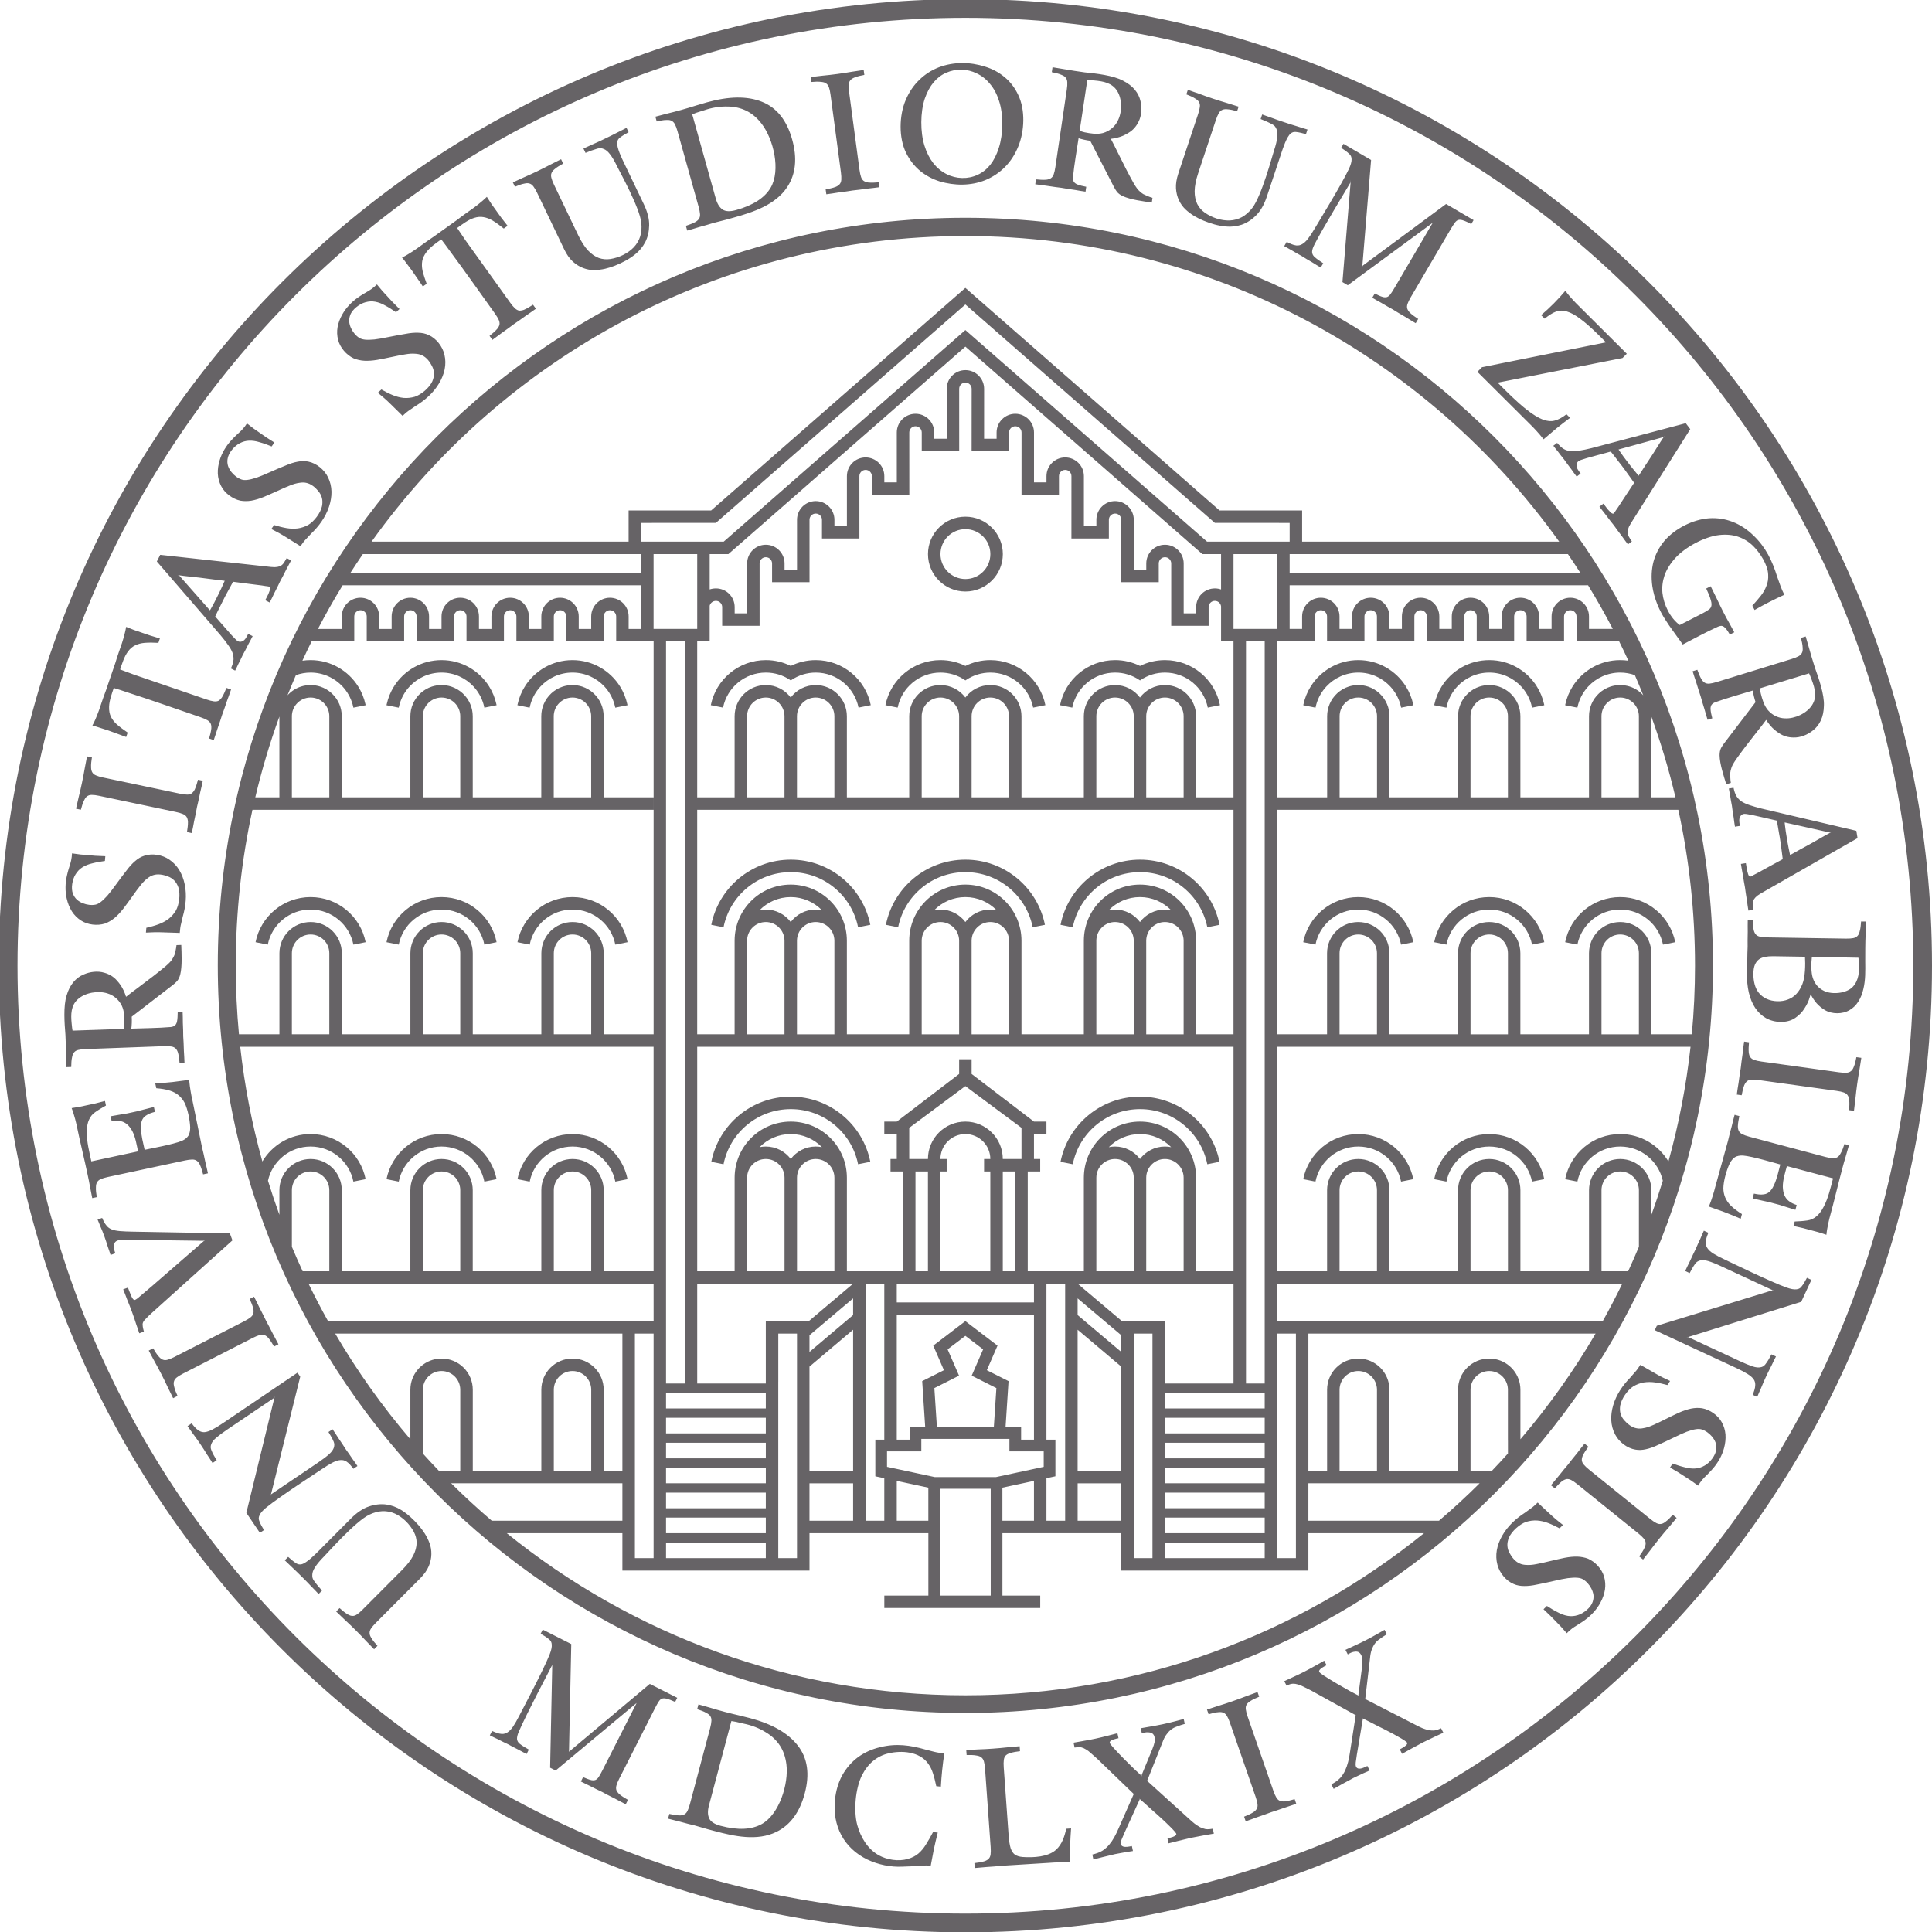 <?xml version="1.0" encoding="UTF-8"?>
<svg width="35mm" height="35mm" version="1.1" viewBox="0 0 35 35" xmlns="http://www.w3.org/2000/svg" xmlns:cc="http://creativecommons.org/ns#" xmlns:dc="http://purl.org/dc/elements/1.1/" xmlns:rdf="http://www.w3.org/1999/02/22-rdf-syntax-ns#">
 <g transform="translate(-169.22 100.65)">
  <g transform="matrix(.353 0 0 -.353 204.22 -83.155)">
   <path fill="#666366" d="m0 0c0 27.397-22.209 49.606-49.606 49.606s-49.607-22.209-49.607-49.606 22.21-49.606 49.607-49.606 49.606 22.209 49.606 49.606m-0.96 0c0-26.867-21.78-48.646-48.646-48.646-26.867 0-48.646 21.779-48.646 48.646s21.779 48.646 48.646 48.646c26.866 0 48.646-21.779 48.646-48.646m-2.424 2.266-0.255 4e-3c-0.013-0.176-0.025-0.354-0.076-0.524-0.026-0.108-0.071-0.184-0.119-0.228-0.046-0.047-0.116-0.086-0.211-0.103-0.096-0.019-0.221-0.028-0.376-0.025l-4.027 0.063c-0.151 2e-3 -0.278 0.014-0.382 0.037-0.192 0.043-0.273 0.158-0.32 0.341-0.039 0.173-0.045 0.35-0.052 0.526l-0.253 4e-3c-3e-3 -0.207-5e-3 -0.414-1e-3 -0.62l-7e-3 -0.436c5e-3 -0.218 3e-3 -0.433-0.01-0.65l-6e-3 -0.371c-2e-3 -0.124-6e-3 -0.244-0.013-0.357l-5e-3 -0.289c-5e-3 -0.365 0.025-0.701 0.094-1.004 0.073-0.309 0.182-0.576 0.328-0.795 0.151-0.226 0.335-0.402 0.554-0.527 0.43-0.246 1.093-0.281 1.509 0.014 0.197 0.134 0.355 0.298 0.473 0.492 0.122 0.184 0.21 0.373 0.265 0.566 0.018 0.056 0.034 0.108 0.048 0.156 9e-3 -0.019 0.019-0.039 0.029-0.059 0.072-0.138 0.165-0.274 0.276-0.406 0.119-0.134 0.262-0.252 0.425-0.351 0.363-0.214 0.896-0.217 1.259-4e-3 0.184 0.103 0.336 0.251 0.455 0.44 0.118 0.182 0.203 0.395 0.258 0.636 0.117 0.469 0.103 0.955 0.098 1.434 4e-3 0.219 4e-3 0.44 2e-3 0.663 4e-3 0.256 6e-3 0.512 0.02 0.768 3e-3 0.201 0.011 0.403 0.02 0.605m-3.267-3.206c-0.082-0.208-0.186-0.377-0.31-0.507s-0.266-0.224-0.423-0.282c-0.335-0.135-0.782-0.122-1.109 0.032-0.324 0.154-0.522 0.409-0.611 0.755-0.075 0.285-0.099 0.73 0.02 1.005 0.05 0.111 0.119 0.198 0.204 0.263 0.088 0.062 0.192 0.105 0.312 0.128 0.126 0.024 0.265 0.035 0.417 0.033l1.633-0.026c0.025-0.398 0.015-1.033-0.133-1.401m2.585-0.143c-0.318-0.34-1.059-0.41-1.473-0.21-0.141 0.068-0.26 0.158-0.359 0.27-0.095 0.113-0.166 0.241-0.215 0.384-0.1 0.294-0.09 0.772-0.053 1.073l3e-3 0.021 2.387-0.045 0.012-0.094c5e-3 -0.059 9e-3 -0.129 0.013-0.209 0.022-0.423-6e-3 -0.861-0.315-1.19m-4.525 4.904 4.77 2.727-0.061 0.376-4.862 1.14c-0.239 0.06-0.446 0.12-0.619 0.179-0.163 0.054-0.299 0.116-0.408 0.186-0.102 0.069-0.186 0.154-0.252 0.253-0.087 0.138-0.126 0.294-0.162 0.451l-0.241-0.039c0.019-0.121 0.04-0.242 0.066-0.363l0.041-0.25c0.039-0.181 0.066-0.361 0.087-0.545l0.053-0.332c0.018-0.157 0.042-0.313 0.067-0.469l0.253 0.04c-0.021 0.149-0.066 0.341 0.014 0.477 0.081 0.138 0.193 0.155 0.331 0.133 0.072-0.01 0.176-0.029 0.31-0.056 0.138-0.033 0.309-0.072 0.515-0.116 0.199-0.046 0.452-0.103 0.726-0.166 0.018-0.106 0.026-0.156 0.049-0.27l0.062-0.366c0.045-0.221 0.123-0.758 0.15-1.005 0.017-0.105 0.029-0.2 0.035-0.275l0.01-0.062c-0.176-0.094-0.353-0.19-0.533-0.289-0.192-0.108-0.371-0.206-0.533-0.293-0.16-0.091-0.302-0.167-0.418-0.224-0.056-0.031-0.112-0.064-0.171-0.087-0.025-0.01-0.045-2e-3 -0.065 0.017-0.021 0.02-0.042 0.055-0.061 0.11-0.02 0.06-0.039 0.13-0.057 0.211l-0.056 0.351-0.255-0.041c0.029-0.178 0.058-0.356 0.094-0.533l0.059-0.37c0.041-0.201 0.073-0.399 0.097-0.602l0.058-0.366c0.021-0.175 0.048-0.35 0.076-0.524l0.25 0.04c-0.013 0.12-0.027 0.241-0.023 0.362 8e-3 0.064 0.03 0.127 0.067 0.189 0.037 0.057 0.095 0.118 0.177 0.182 0.087 0.062 0.207 0.135 0.36 0.219m1.03 3.532 2.323-0.518 0.088 0.03-0.338-0.183c-0.425-0.246-0.851-0.489-1.285-0.719-0.18-0.102-0.344-0.192-0.51-0.284-0.225 1.028-0.278 1.674-0.278 1.674m2.014 5.984c0.028 0.576-0.264 1.409-0.463 1.964-0.104 0.337-0.213 0.674-0.304 1.015-0.059 0.193-0.114 0.387-0.168 0.582l-0.244-0.075c0.042-0.171 0.086-0.345 0.09-0.522 8e-3 -0.111-0.01-0.197-0.043-0.253-0.029-0.06-0.083-0.118-0.169-0.164-0.085-0.047-0.201-0.094-0.349-0.14l-3.849-1.184c-0.145-0.044-0.27-0.072-0.375-0.083-0.196-0.018-0.309 0.066-0.41 0.225-0.09 0.152-0.151 0.32-0.212 0.485l-0.242-0.074c0.06-0.193 0.12-0.385 0.186-0.575l0.126-0.408c0.072-0.206 0.136-0.411 0.191-0.622l0.113-0.367c0.046-0.174 0.098-0.347 0.152-0.519l0.241 0.074c-0.039 0.161-0.083 0.325-0.09 0.492 3e-3 0.09 0.022 0.155 0.052 0.201 0.037 0.049 0.093 0.093 0.176 0.129 0.626 0.226 1.356 0.425 1.944 0.606 6e-3 -0.041 0.012-0.08 0.016-0.113 0.012-0.059 0.025-0.123 0.036-0.177 0.015-0.049 0.03-0.108 0.041-0.158l0.045-0.149-1.595-2.09c-0.073-0.094-0.133-0.186-0.178-0.271-0.049-0.103-0.072-0.228-0.072-0.368 7e-3 -0.443 0.214-1.068 0.343-1.486l0.234 0.072c-0.014 0.097-0.026 0.193-0.028 0.291-3e-3 0.065-4e-3 0.139-2e-3 0.222 8e-3 0.075 0.027 0.157 0.054 0.239 0.021 0.087 0.094 0.232 0.231 0.434 0.142 0.202 0.306 0.426 0.492 0.67 0.192 0.248 0.39 0.502 0.594 0.765 0.174 0.217 0.332 0.421 0.473 0.612 0.119-0.192 0.258-0.359 0.416-0.499 0.081-0.071 0.169-0.135 0.263-0.195 0.102-0.067 0.213-0.119 0.334-0.155s0.248-0.055 0.381-0.056c0.357-0.013 0.729 0.139 1.004 0.361 0.174 0.133 0.31 0.307 0.408 0.518 0.099 0.213 0.15 0.462 0.157 0.746m-0.61 0.035c-0.274-0.424-0.888-0.704-1.39-0.677-0.16 4e-3 -0.316 0.041-0.466 0.112-0.145 0.065-0.281 0.167-0.404 0.306-0.208 0.246-0.295 0.564-0.373 0.87-0.016 0.081-0.028 0.166-0.036 0.254l2.518 0.767c0.018-0.042 0.037-0.085 0.058-0.132 0.026-0.065 0.054-0.137 0.084-0.218 0.156-0.417 0.281-0.872 9e-3 -1.282m-2.948 4.884c0.495 0.284 1.007 0.546 1.527 0.781-0.156 0.304-0.254 0.609-0.368 0.93-0.253 0.811-0.578 1.501-1.213 2.11-0.326 0.317-0.682 0.551-1.069 0.701s-0.792 0.212-1.214 0.185c-0.836-0.063-1.75-0.527-2.295-1.164-0.266-0.32-0.452-0.675-0.557-1.064-0.102-0.394-0.121-0.812-0.06-1.251 0.091-0.624 0.352-1.262 0.707-1.784 0.098-0.155 0.198-0.302 0.301-0.442 0.103-0.142 0.2-0.277 0.289-0.403 0.092-0.121 0.18-0.245 0.264-0.371 0.528 0.27 1.193 0.64 1.789 0.906 0.091 0.041 0.16 0.054 0.209 0.05 0.055-6e-3 0.11-0.034 0.163-0.087 0.108-0.099 0.183-0.234 0.258-0.358l0.227 0.117c-0.08 0.142-0.159 0.286-0.234 0.432-0.246 0.425-0.465 0.87-0.674 1.315-0.104 0.203-0.204 0.409-0.304 0.616l-0.228-0.117c0.092-0.199 0.187-0.404 0.241-0.617 0.038-0.131 0.039-0.23 0.018-0.294-0.015-0.064-0.058-0.126-0.135-0.176-0.08-0.058-0.19-0.124-0.329-0.195l-1.155-0.591c-0.495 0.363-0.826 1.051-0.888 1.654-0.028 0.295 8e-3 0.596 0.111 0.903 0.109 0.303 0.295 0.6 0.559 0.891 0.511 0.557 1.497 1.089 2.254 1.172 0.355 0.038 0.673 9e-3 0.955-0.086 0.291-0.098 0.547-0.254 0.769-0.469 0.35-0.343 0.763-0.968 0.779-1.478 0.014-0.208-0.016-0.4-0.087-0.573-0.065-0.179-0.161-0.349-0.286-0.507-0.138-0.178-0.285-0.347-0.439-0.512zm-6.233 4.634 2.932 4.646-0.231 0.305-4.828-1.277c-0.239-0.059-0.45-0.103-0.631-0.132-0.169-0.029-0.318-0.038-0.447-0.028-0.123 0.014-0.236 0.049-0.341 0.105-0.142 0.081-0.25 0.201-0.355 0.322l-0.194-0.147c0.074-0.098 0.149-0.195 0.229-0.289l0.153-0.202c0.119-0.141 0.228-0.288 0.333-0.44l0.202-0.268c0.09-0.13 0.184-0.257 0.28-0.383l0.204 0.154c-0.088 0.122-0.218 0.27-0.211 0.428 7e-3 0.16 0.097 0.227 0.229 0.272 0.069 0.025 0.169 0.057 0.301 0.096 0.137 0.036 0.307 0.082 0.509 0.14 0.196 0.053 0.447 0.121 0.718 0.194 0.066-0.085 0.097-0.126 0.171-0.215l0.226-0.295c0.143-0.173 0.464-0.611 0.604-0.816 0.064-0.085 0.12-0.163 0.161-0.226l0.038-0.051c-0.112-0.165-0.223-0.334-0.335-0.505-0.119-0.186-0.231-0.356-0.334-0.509-0.098-0.156-0.188-0.289-0.264-0.394-0.034-0.053-0.068-0.109-0.11-0.157-0.018-0.02-0.038-0.023-0.065-0.016-0.028 9e-3 -0.063 0.029-0.105 0.069-0.046 0.044-0.096 0.097-0.15 0.16l-0.214 0.283-0.206-0.156c0.109-0.144 0.219-0.287 0.333-0.427l0.226-0.299c0.131-0.157 0.252-0.317 0.368-0.486l0.223-0.295c0.101-0.145 0.207-0.287 0.314-0.428l0.202 0.153c-0.069 0.1-0.138 0.2-0.191 0.31-0.023 0.06-0.033 0.126-0.03 0.197 7e-3 0.068 0.029 0.149 0.071 0.245 0.048 0.095 0.12 0.216 0.215 0.362m0.283 2.254c-0.681 0.802-1.032 1.348-1.032 1.348l2.295 0.633 0.063 0.068-0.212-0.32c-0.259-0.417-0.522-0.832-0.797-1.239-0.111-0.174-0.213-0.33-0.317-0.49m-0.828 6.042 0.22 0.22-2.612 2.601c-0.05 0.058-0.106 0.118-0.168 0.179-0.054 0.061-0.109 0.124-0.167 0.189-0.073 0.084-0.14 0.173-0.206 0.263-0.377-0.448-0.797-0.871-1.244-1.25l0.182-0.181c0.185 0.149 0.376 0.289 0.601 0.371 0.165 0.056 0.346 0.055 0.543-5e-3 0.201-0.057 0.436-0.186 0.702-0.39 0.472-0.351 0.885-0.778 1.301-1.192l-6.362-1.275-0.237-0.238 2.844-2.832c0.054-0.062 0.112-0.123 0.174-0.185 0.061-0.068 0.12-0.134 0.176-0.198 0.066-0.084 0.134-0.166 0.203-0.247 0.22 0.187 0.44 0.374 0.661 0.56 0.228 0.185 0.461 0.364 0.697 0.54l-0.185 0.184c-0.191-0.146-0.378-0.267-0.614-0.327-0.166-0.045-0.363-0.03-0.595 0.053-0.224 0.084-0.49 0.244-0.8 0.484-0.547 0.424-1.032 0.924-1.521 1.412zm-7.762 6.875 0.119 0.204-1.41 0.827-4.28-3.166-0.024-0.084 0.454 5.508-1.416 0.83-0.12-0.204c0.151-0.101 0.305-0.202 0.433-0.332 0.069-0.066 0.105-0.154 0.102-0.269 3e-3 -0.114-0.04-0.278-0.141-0.492-0.377-0.799-1.564-2.73-1.74-3.03-0.13-0.222-0.249-0.404-0.358-0.546-0.102-0.133-0.204-0.224-0.302-0.278-0.089-0.053-0.189-0.076-0.302-0.064-0.174 0.022-0.333 0.104-0.486 0.183l-0.128-0.218c0.127-0.074 0.254-0.147 0.384-0.216l0.27-0.158c0.171-0.09 0.336-0.186 0.497-0.292l0.281-0.164c0.129-0.084 0.31-0.191 0.442-0.269l0.128 0.219c-0.159 0.105-0.325 0.21-0.465 0.341-0.071 0.074-0.105 0.154-0.107 0.243 2e-3 0.094 0.038 0.216 0.117 0.37 0.435 0.854 1.548 2.666 1.851 3.188 1e-3 -1e-3 0.02 0.144 0.02 0.146l-0.43-5.255 0.274-0.161 4.36 3.207-1.958-3.337c-0.078-0.133-0.149-0.243-0.212-0.33-0.054-0.074-0.111-0.119-0.167-0.143-0.052-0.019-0.12-0.023-0.209-5e-3 -0.151 0.041-0.29 0.114-0.429 0.184l-0.128-0.218c0.15-0.088 0.301-0.175 0.454-0.257l0.32-0.187c0.193-0.102 0.378-0.212 0.562-0.33l0.366-0.214c0.173-0.11 0.349-0.214 0.526-0.318l0.128 0.218c-0.146 0.098-0.294 0.196-0.422 0.317-0.075 0.078-0.119 0.151-0.14 0.218-0.018 0.07-0.015 0.146 0.013 0.232 0.034 0.098 0.09 0.213 0.168 0.347l2.053 3.5c0.079 0.133 0.148 0.241 0.208 0.323 0.055 0.074 0.109 0.116 0.161 0.136 0.059 0.021 0.132 0.023 0.222-2e-3 0.161-0.045 0.312-0.126 0.461-0.202m-8.483 4.617 0.078 0.236c-0.167 0.049-0.335 0.099-0.5 0.154-0.115 0.032-0.233 0.069-0.351 0.108-0.318 0.106-0.643 0.207-0.958 0.327-0.174 0.058-0.346 0.12-0.517 0.183l-0.078-0.235c0.204-0.079 0.403-0.166 0.596-0.27 0.128-0.068 0.164-0.132 0.212-0.234 0.048-0.096 0.068-0.232 0.046-0.41-0.016-0.18-0.073-0.422-0.174-0.724-0.079-0.239-0.63-2.308-1.109-2.924-0.158-0.207-0.337-0.361-0.529-0.47-0.192-0.104-0.4-0.162-0.627-0.173-0.446-0.017-0.919 0.147-1.282 0.402-0.17 0.12-0.299 0.27-0.389 0.449-0.088 0.184-0.133 0.402-0.131 0.654 3e-3 0.258 0.062 0.564 0.181 0.921l0.909 2.733c0.049 0.147 0.099 0.262 0.148 0.346 0.048 0.085 0.106 0.137 0.166 0.164 0.065 0.033 0.151 0.048 0.256 0.039 0.177-0.01 0.349-0.056 0.519-0.101l0.078 0.234c-0.196 0.059-0.391 0.119-0.585 0.183-0.488 0.142-0.974 0.303-1.449 0.482-0.192 0.063-0.382 0.132-0.571 0.201l-0.078-0.235c0.163-0.065 0.33-0.129 0.476-0.229 0.096-0.058 0.155-0.123 0.181-0.183 0.032-0.057 0.048-0.135 0.036-0.232-0.011-0.097-0.041-0.219-0.089-0.366l-1.016-3.051c-0.093-0.282-0.135-0.54-0.12-0.771 0.016-0.222 0.067-0.425 0.154-0.606 0.085-0.18 0.198-0.337 0.338-0.469 0.14-0.13 0.288-0.241 0.442-0.334 0.158-0.094 0.314-0.172 0.47-0.236 0.378-0.154 0.749-0.268 1.159-0.305 0.275-0.025 0.545 6e-3 0.808 0.093 0.267 0.093 0.514 0.252 0.737 0.476 0.235 0.232 0.421 0.56 0.559 0.977l0.734 2.206c0.081 0.242 0.276 0.854 0.49 1.027 0.076 0.059 0.158 0.083 0.253 0.075 0.179-0.017 0.354-0.065 0.527-0.112m-7.912-3.513 0.035 0.243c-0.093 0.029-0.185 0.059-0.274 0.1-0.06 0.024-0.128 0.056-0.201 0.093-0.064 0.039-0.13 0.091-0.193 0.152-0.07 0.056-0.169 0.185-0.292 0.395-0.122 0.216-0.253 0.46-0.394 0.733-0.141 0.28-0.285 0.568-0.434 0.865-0.122 0.251-0.238 0.481-0.35 0.69 0.225 0.025 0.435 0.079 0.63 0.16 0.098 0.043 0.194 0.095 0.289 0.155 0.104 0.062 0.199 0.14 0.284 0.234 0.084 0.093 0.156 0.2 0.214 0.319 0.166 0.317 0.188 0.719 0.107 1.062-0.046 0.214-0.144 0.412-0.293 0.591-0.149 0.181-0.353 0.334-0.606 0.463-0.512 0.275-1.382 0.369-1.972 0.428-0.349 0.052-0.7 0.098-1.048 0.163-0.199 0.03-0.398 0.064-0.597 0.099l-0.037-0.253c0.172-0.035 0.347-0.07 0.509-0.143 0.104-0.04 0.174-0.094 0.21-0.148 0.042-0.051 0.07-0.126 0.075-0.223 7e-3 -0.101-2e-3 -0.226-0.024-0.375l-0.587-3.983c-0.023-0.153-0.052-0.277-0.086-0.374-0.068-0.185-0.193-0.25-0.381-0.273-0.176-0.015-0.353 2e-3 -0.528 0.018l-0.037-0.251c0.2-0.029 0.399-0.057 0.599-0.08l0.423-0.062c0.217-0.024 0.43-0.054 0.644-0.095l0.379-0.056c0.178-0.033 0.356-0.061 0.535-0.087l0.037 0.25c-0.163 0.034-0.33 0.065-0.483 0.13-0.08 0.041-0.131 0.087-0.159 0.134-0.029 0.054-0.044 0.124-0.041 0.214 0.065 0.663 0.199 1.406 0.289 2.016 0.04-0.013 0.077-0.024 0.109-0.035 0.058-0.014 0.122-0.03 0.175-0.043 0.051-8e-3 0.11-0.02 0.161-0.032l0.154-0.023 1.2-2.34c0.053-0.105 0.11-0.198 0.169-0.277 0.071-0.089 0.174-0.163 0.301-0.223 0.403-0.185 1.056-0.267 1.489-0.331m-2.51 3.568c-0.312-0.081-0.637-0.022-0.946 0.039-0.081 0.021-0.163 0.046-0.246 0.077l0.392 2.602c0.044-2e-3 0.092-3e-3 0.143-4e-3 0.07-5e-3 0.148-0.011 0.234-0.018 0.444-0.039 0.908-0.123 1.161-0.545 0.265-0.429 0.254-1.103 0.013-1.545-0.072-0.142-0.173-0.268-0.302-0.372-0.121-0.103-0.271-0.182-0.449-0.234m-4.347-0.698c0.325 0.785 0.376 1.879 0 2.656-0.172 0.367-0.404 0.671-0.697 0.911-0.291 0.244-0.625 0.423-1 0.538-0.768 0.247-1.618 0.256-2.376-0.034-0.382-0.149-0.719-0.366-1.007-0.651-0.29-0.279-0.519-0.621-0.69-1.022-0.341-0.791-0.367-1.937 0.017-2.717 0.188-0.377 0.432-0.689 0.73-0.934 0.296-0.238 0.628-0.415 0.992-0.53 0.764-0.225 1.586-0.237 2.335 0.061 0.796 0.328 1.374 0.926 1.696 1.722m-0.992-0.057c-0.109-0.351-0.257-0.642-0.441-0.876-0.185-0.229-0.4-0.399-0.644-0.511-0.504-0.237-1.105-0.218-1.601 0.035-0.259 0.132-0.486 0.318-0.678 0.561-0.193 0.248-0.345 0.548-0.454 0.9-0.219 0.705-0.216 1.707 0.016 2.408 0.119 0.346 0.272 0.626 0.456 0.844 0.19 0.224 0.405 0.386 0.643 0.487 0.501 0.225 1.079 0.211 1.571-0.034 0.26-0.122 0.487-0.302 0.679-0.539 0.197-0.231 0.352-0.52 0.461-0.866 0.235-0.699 0.219-1.712-8e-3 -2.409m-6.743-2.098c0.204 0.02 0.408 0.046 0.611 0.073l-0.034 0.251c-0.175-0.013-0.351-0.027-0.527-0.011-0.107 0.016-0.187 0.046-0.245 0.086-0.057 0.044-0.102 0.106-0.132 0.192-0.034 0.098-0.061 0.223-0.082 0.376l-0.533 3.99c-0.02 0.15-0.027 0.275-0.019 0.376 6e-3 0.097 0.034 0.169 0.077 0.22 0.044 0.057 0.114 0.109 0.213 0.147 0.163 0.069 0.338 0.103 0.511 0.136l-0.034 0.253c-0.202-0.033-0.404-0.064-0.606-0.091-0.501-0.087-1.008-0.155-1.514-0.202-0.2-0.027-0.401-0.049-0.602-0.07l0.034-0.253c0.175 0.013 0.354 0.028 0.529 2e-3 0.111-0.01 0.193-0.042 0.243-0.084 0.054-0.038 0.102-0.102 0.134-0.194s0.06-0.214 0.08-0.367l0.534-3.991c0.02-0.149 0.027-0.277 0.02-0.383-0.014-0.195-0.116-0.293-0.289-0.367-0.165-0.063-0.341-0.095-0.514-0.129l0.034-0.25c0.199 0.026 0.399 0.054 0.597 0.088l0.424 0.056c0.223 0.039 0.444 0.068 0.67 0.09zm-4.114 0.085c0.439 0.666 0.517 1.483 0.249 2.441-0.274 0.98-0.789 1.632-1.554 1.933-0.751 0.299-1.694 0.284-2.819-0.03-0.192-0.059-0.377-0.113-0.55-0.161-0.497-0.159-1.002-0.301-1.51-0.422-0.194-0.054-0.39-0.104-0.586-0.153l0.069-0.246c0.172 0.038 0.346 0.077 0.523 0.076 0.112 6e-3 0.197-0.015 0.253-0.05 0.059-0.03 0.115-0.086 0.159-0.172 0.045-0.087 0.089-0.204 0.131-0.353l1.084-3.878c0.04-0.145 0.065-0.271 0.073-0.377 0.013-0.195-0.073-0.306-0.235-0.403-0.155-0.086-0.324-0.142-0.491-0.199l0.068-0.244c0.2 0.056 0.398 0.113 0.595 0.175l0.42 0.117c0.215 0.069 0.43 0.131 0.651 0.182 0.119 0.033 0.244 0.065 0.365 0.093l0.356 0.1c0.99 0.276 2.146 0.65 2.749 1.571m-0.853-0.036c-0.303-0.514-0.887-0.901-1.774-1.149-0.327-0.091-0.551-0.07-0.695 0.028-0.153 0.106-0.271 0.287-0.347 0.558l-1.21 4.327c0.028 0.012 0.062 0.025 0.102 0.039 0.078 0.033 0.165 0.063 0.251 0.087 0.086 0.03 0.175 0.058 0.258 0.081 0.393 0.136 0.808 0.205 1.225 0.193 0.34-4e-3 0.655-0.077 0.945-0.219 0.288-0.141 0.549-0.361 0.782-0.665 0.61-0.792 0.988-2.386 0.463-3.28m-6.435-2.792c0.128 0.253 0.194 0.539 0.199 0.855 8e-3 0.331-0.086 0.695-0.276 1.092l-1.004 2.096c-0.111 0.23-0.396 0.806-0.361 1.079 0.013 0.095 0.056 0.17 0.129 0.23 0.141 0.112 0.3 0.199 0.457 0.286l-0.107 0.223c-0.155-0.081-0.31-0.161-0.468-0.237-0.104-0.056-0.214-0.112-0.326-0.165-0.303-0.146-0.607-0.299-0.917-0.431-0.165-0.079-0.332-0.153-0.499-0.227l0.107-0.224c0.202 0.085 0.405 0.161 0.616 0.221 0.14 0.04 0.21 0.019 0.315-0.021 0.102-0.036 0.21-0.121 0.319-0.263 0.113-0.141 0.24-0.355 0.377-0.642 0.109-0.227 1.15-2.098 1.233-2.874 0.031-0.258 9e-3 -0.493-0.054-0.705-0.066-0.208-0.175-0.394-0.33-0.56-0.31-0.323-0.763-0.533-1.202-0.602-0.206-0.031-0.403-0.013-0.592 0.053-0.191 0.072-0.374 0.197-0.549 0.38-0.176 0.187-0.346 0.448-0.509 0.788l-1.244 2.597c-0.067 0.14-0.111 0.257-0.134 0.352-0.024 0.094-0.02 0.172 5e-3 0.233 0.024 0.068 0.075 0.139 0.158 0.206 0.134 0.116 0.289 0.202 0.443 0.288l-0.107 0.223c-0.181-0.094-0.364-0.187-0.548-0.275-0.449-0.238-0.911-0.459-1.377-0.661-0.182-0.087-0.366-0.17-0.55-0.252l0.107-0.223c0.162 0.067 0.327 0.136 0.502 0.166 0.109 0.025 0.196 0.019 0.257-5e-3 0.063-0.019 0.128-0.065 0.187-0.143 0.059-0.077 0.123-0.185 0.19-0.324l1.389-2.901c0.128-0.267 0.278-0.482 0.449-0.638 0.166-0.148 0.343-0.259 0.532-0.329 0.186-0.07 0.377-0.105 0.568-0.103 0.191 5e-3 0.375 0.027 0.551 0.067 0.178 0.042 0.345 0.095 0.502 0.157 0.379 0.152 0.724 0.328 1.045 0.586 0.215 0.172 0.388 0.382 0.517 0.627m-9.221 0.082c-0.157 0.228-0.301 0.442-0.433 0.641 0.269 0.192 0.552 0.416 0.871 0.518 0.175 0.055 0.335 0.067 0.481 0.039 0.156-0.025 0.312-0.084 0.468-0.176 0.202-0.121 0.389-0.263 0.572-0.41l0.196 0.14c-0.113 0.143-0.224 0.287-0.335 0.432l-0.291 0.406-0.203 0.284c-0.079 0.122-0.157 0.244-0.236 0.366-0.142-0.143-0.293-0.266-0.45-0.393-0.071-0.051-0.138-0.103-0.202-0.155-0.294-0.211-0.594-0.416-0.879-0.64l-0.897-0.642-0.291-0.208c-0.252-0.164-0.494-0.344-0.738-0.519l-0.164-0.117c-0.07-0.043-0.143-0.092-0.218-0.146l-0.221-0.138c-0.094-0.059-0.191-0.108-0.291-0.157 0.091-0.113 0.18-0.227 0.265-0.345 0.175-0.222 0.336-0.455 0.493-0.689 0.107-0.149 0.21-0.299 0.309-0.452l0.196 0.14c-0.08 0.22-0.156 0.441-0.211 0.669-0.037 0.176-0.042 0.341-0.017 0.496 0.029 0.155 0.101 0.309 0.219 0.463 0.203 0.266 0.489 0.457 0.758 0.649 0.146-0.188 0.299-0.395 0.46-0.62 0.781-1.049 1.537-2.13 2.295-3.188 0.09-0.125 0.155-0.235 0.198-0.329 0.036-0.083 0.047-0.16 0.035-0.233-0.011-0.062-0.047-0.138-0.119-0.226-0.116-0.134-0.255-0.245-0.392-0.355l0.147-0.206c0.164 0.117 0.326 0.236 0.486 0.358l0.347 0.249c0.18 0.139 0.361 0.269 0.55 0.393l0.345 0.247c0.171 0.114 0.338 0.232 0.505 0.351l-0.148 0.206c-0.15-0.095-0.302-0.192-0.467-0.262-0.101-0.035-0.185-0.046-0.255-0.039-0.067 0.015-0.134 0.051-0.202 0.112-0.075 0.071-0.158 0.168-0.248 0.294l-1.788 2.495zm-3.571-3.683 0.18 0.166c-0.122 0.12-0.243 0.242-0.363 0.364l-0.288 0.313-0.231 0.251-0.279 0.334-0.133-0.123c-0.096-0.081-0.187-0.147-0.272-0.197-0.088-0.051-0.177-0.103-0.268-0.158-0.093-0.055-0.19-0.117-0.291-0.188-0.321-0.22-0.621-0.531-0.809-0.87-0.121-0.212-0.203-0.431-0.245-0.656-0.038-0.222-0.029-0.442 0.028-0.657 0.099-0.398 0.43-0.776 0.8-0.948 0.166-0.068 0.351-0.109 0.548-0.121 0.198-9e-3 0.415 6e-3 0.647 0.044 0.23 0.041 0.489 0.092 0.775 0.154 0.263 0.058 0.492 0.102 0.684 0.132 0.194 0.033 0.361 0.043 0.497 0.03 0.138-6e-3 0.256-0.033 0.348-0.078 0.232-0.099 0.411-0.337 0.519-0.556 0.062-0.119 0.095-0.244 0.101-0.374 4e-3 -0.127-0.023-0.264-0.087-0.413-0.152-0.328-0.561-0.676-0.901-0.787-0.189-0.054-0.377-0.074-0.565-0.059-0.188 0.019-0.372 0.066-0.555 0.14-0.205 0.084-0.398 0.182-0.59 0.293l-0.183-0.168c0.227-0.185 0.447-0.374 0.654-0.581 0.208-0.199 0.412-0.4 0.616-0.604 0.122 0.113 0.244 0.225 0.386 0.313 0.098 0.068 0.195 0.135 0.285 0.196 0.477 0.29 0.901 0.66 1.193 1.144 0.145 0.241 0.244 0.486 0.295 0.734 0.051 0.256 0.048 0.506-0.011 0.749-0.093 0.417-0.418 0.841-0.814 1.013-0.157 0.074-0.335 0.112-0.534 0.116-0.193 8e-3 -0.414-0.012-0.663-0.061-0.246-0.04-0.535-0.093-0.868-0.161-0.288-0.06-0.528-0.102-0.72-0.124-0.19-0.018-0.349-0.021-0.475-9e-3 -0.122 0.013-0.216 0.042-0.284 0.083-0.183 0.109-0.334 0.296-0.426 0.486-0.056 0.113-0.09 0.228-0.103 0.345-9e-3 0.118 9e-3 0.234 0.052 0.347 0.1 0.294 0.489 0.583 0.775 0.657 0.176 0.051 0.346 0.06 0.512 0.028 0.17-0.033 0.339-0.097 0.504-0.192 0.195-0.104 0.379-0.221 0.559-0.347m-3.442-9.989c0.09 0.266 0.134 0.527 0.13 0.78-6e-3 0.262-0.064 0.505-0.174 0.729-0.181 0.387-0.59 0.731-1.015 0.814-0.168 0.038-0.35 0.036-0.544-3e-3 -0.191-0.034-0.402-0.102-0.635-0.203-0.231-0.092-0.502-0.207-0.812-0.345-0.268-0.121-0.494-0.214-0.676-0.277-0.182-0.059-0.336-0.096-0.462-0.111-0.122-0.015-0.22-7e-3 -0.295 0.019-0.202 0.067-0.39 0.217-0.521 0.382-0.079 0.099-0.137 0.204-0.175 0.315-0.034 0.113-0.043 0.231-0.025 0.35 0.034 0.309 0.351 0.674 0.615 0.809 0.16 0.088 0.325 0.133 0.493 0.138 0.173 5e-3 0.352-0.021 0.534-0.079 0.212-0.058 0.417-0.133 0.621-0.217l0.14 0.201c-0.145 0.091-0.29 0.183-0.434 0.277-0.059 0.041-0.599 0.418-0.629 0.439l-0.344 0.265-0.102-0.147c-0.077-0.101-0.152-0.185-0.225-0.254-0.074-0.068-0.15-0.138-0.227-0.211-0.079-0.074-0.16-0.156-0.243-0.247-0.266-0.284-0.491-0.652-0.602-1.025-0.072-0.232-0.105-0.464-0.097-0.693 0.011-0.225 0.068-0.438 0.169-0.635 0.183-0.367 0.589-0.665 0.988-0.752 0.176-0.031 0.365-0.031 0.56-1e-3 0.196 0.035 0.404 0.096 0.622 0.184 0.216 0.089 0.458 0.195 0.723 0.317 0.245 0.114 0.458 0.207 0.64 0.278 0.182 0.074 0.343 0.119 0.478 0.136 0.136 0.024 0.257 0.023 0.357 0 0.248-0.047 0.474-0.241 0.627-0.431 0.086-0.103 0.146-0.218 0.179-0.343 0.032-0.123 0.035-0.263 5e-3 -0.422-0.077-0.352-0.401-0.781-0.708-0.963-0.173-0.094-0.353-0.154-0.54-0.18-0.187-0.022-0.378-0.017-0.572 0.016-0.218 0.038-0.428 0.092-0.639 0.159l-0.142-0.204c0.261-0.131 0.516-0.269 0.764-0.426 0.245-0.149 0.489-0.301 0.731-0.456 0.095 0.136 0.191 0.273 0.31 0.389 0.081 0.088 0.161 0.173 0.236 0.253 0.403 0.386 0.736 0.84 0.916 1.375m-3.199-3.059-5.461 0.598-0.173-0.341 3.264-3.779c0.158-0.19 0.29-0.359 0.396-0.51 0.1-0.139 0.174-0.269 0.221-0.39 0.041-0.116 0.06-0.233 0.055-0.352-0.011-0.163-0.071-0.312-0.134-0.46l0.217-0.11c0.056 0.109 0.111 0.219 0.16 0.332l0.115 0.226c0.074 0.17 0.158 0.332 0.249 0.492l0.152 0.3c0.078 0.138 0.151 0.278 0.222 0.419l-0.228 0.116c-0.071-0.133-0.148-0.314-0.292-0.377-0.147-0.064-0.247-0.013-0.345 0.087-0.053 0.05-0.126 0.127-0.218 0.227-0.093 0.108-0.209 0.24-0.349 0.397-0.134 0.153-0.305 0.349-0.49 0.56 0.048 0.097 0.071 0.143 0.119 0.248l0.165 0.332c0.094 0.205 0.346 0.686 0.47 0.901 0.048 0.095 0.094 0.18 0.132 0.244l0.029 0.056c0.197-0.027 0.398-0.054 0.601-0.079 0.219-0.026 0.421-0.052 0.604-0.077 0.183-0.02 0.342-0.042 0.469-0.065 0.063-7e-3 0.128-0.014 0.19-0.03 0.026-7e-3 0.038-0.024 0.043-0.051 4e-3 -0.029 1e-3 -0.07-0.016-0.125-0.019-0.061-0.045-0.129-0.078-0.205l-0.16-0.317 0.23-0.116c0.081 0.161 0.162 0.322 0.237 0.486l0.17 0.335c0.084 0.186 0.175 0.366 0.276 0.543l0.167 0.331c0.086 0.154 0.167 0.311 0.247 0.468l-0.226 0.115c-0.06-0.105-0.12-0.211-0.195-0.307-0.044-0.047-0.098-0.085-0.164-0.113-0.064-0.024-0.146-0.039-0.251-0.044-0.106 1e-3 -0.247 0.013-0.42 0.035m-2.15-0.734c-0.422-0.964-0.759-1.518-0.759-1.518l-1.575 1.785-0.089 0.026 0.381-0.05c0.489-0.05 0.977-0.104 1.463-0.173 0.205-0.023 0.391-0.047 0.579-0.07m-3.328-2.959c-0.174 0.052-0.349 0.104-0.523 0.158-0.268 0.092-0.536 0.183-0.804 0.275-0.134 0.053-0.269 0.107-0.404 0.161-0.033-0.199-0.084-0.387-0.138-0.582-0.028-0.082-0.053-0.163-0.074-0.243-0.117-0.342-0.242-0.683-0.344-1.031l-0.119-0.346-0.239-0.697-0.115-0.339c-0.11-0.28-0.203-0.566-0.3-0.85l-0.065-0.191c-0.032-0.076-0.063-0.158-0.093-0.245l-0.099-0.24c-0.043-0.104-0.093-0.199-0.146-0.297 0.139-0.04 0.278-0.081 0.416-0.128 0.271-0.079 0.537-0.175 0.802-0.274 0.173-0.06 0.344-0.123 0.514-0.189l0.078 0.227c-0.193 0.133-0.383 0.269-0.56 0.423-0.133 0.122-0.233 0.253-0.303 0.394-0.066 0.143-0.097 0.31-0.091 0.504 0.011 0.334 0.134 0.656 0.241 0.968 0.227-0.068 0.473-0.148 0.734-0.237 1.245-0.402 2.488-0.843 3.72-1.264 0.146-0.05 0.263-0.101 0.352-0.153 0.079-0.047 0.132-0.104 0.164-0.169 0.028-0.057 0.043-0.14 0.036-0.254-0.017-0.176-0.067-0.347-0.114-0.517l0.239-0.081c0.065 0.19 0.129 0.381 0.188 0.573l0.138 0.404c0.066 0.217 0.138 0.428 0.219 0.64l0.137 0.401c0.073 0.192 0.141 0.385 0.207 0.579l-0.239 0.082c-0.067-0.166-0.135-0.332-0.229-0.485-0.061-0.087-0.123-0.145-0.184-0.179-0.064-0.027-0.139-0.037-0.229-0.026-0.106 0.014-0.23 0.046-0.374 0.095l-2.904 0.993-0.812 0.278c-0.26 0.094-0.502 0.184-0.724 0.27 0.107 0.313 0.207 0.659 0.408 0.927 0.109 0.147 0.233 0.249 0.368 0.312 0.142 0.069 0.303 0.112 0.483 0.127 0.235 0.02 0.47 0.012 0.705-1e-3zm-3.488-6.105-0.25 0.053c-0.036-0.201-0.074-0.402-0.116-0.602-0.085-0.501-0.191-1.002-0.314-1.494-0.042-0.198-0.088-0.394-0.136-0.59l0.25-0.053c0.046 0.17 0.092 0.343 0.175 0.499 0.046 0.102 0.104 0.168 0.16 0.201 0.054 0.038 0.13 0.062 0.227 0.061 0.098 1e-3 0.222-0.015 0.374-0.047l3.941-0.829c0.151-0.032 0.273-0.069 0.368-0.109 0.18-0.079 0.238-0.207 0.25-0.395 4e-3 -0.177-0.024-0.353-0.05-0.527l0.247-0.052c0.042 0.197 0.082 0.396 0.117 0.595l0.088 0.415c0.038 0.223 0.084 0.441 0.139 0.661l0.087 0.415c0.049 0.199 0.093 0.399 0.135 0.6l-0.247 0.052c-0.047-0.17-0.093-0.34-0.167-0.501-0.05-0.095-0.105-0.16-0.162-0.202-0.061-0.039-0.135-0.06-0.225-0.06-0.106 1e-3 -0.234 0.017-0.382 0.049l-3.941 0.829c-0.151 0.032-0.271 0.068-0.361 0.108-0.089 0.038-0.148 0.089-0.182 0.146-0.039 0.061-0.064 0.144-0.067 0.25-0.01 0.177 0.016 0.353 0.042 0.527m-0.59-4.983-0.431 0.058-0.015-0.18c-0.016-0.123-0.038-0.233-0.067-0.33-0.031-0.096-0.061-0.195-0.092-0.297-0.031-0.103-0.06-0.215-0.087-0.335-0.088-0.379-0.099-0.81-8e-3 -1.188 0.054-0.238 0.141-0.455 0.263-0.649 0.122-0.189 0.277-0.345 0.464-0.466 0.342-0.226 0.842-0.281 1.231-0.158 0.168 0.062 0.332 0.156 0.486 0.28 0.153 0.129 0.302 0.286 0.446 0.47 0.143 0.185 0.299 0.398 0.468 0.636 0.154 0.221 0.293 0.408 0.415 0.561 0.12 0.155 0.237 0.274 0.346 0.357 0.105 0.088 0.211 0.148 0.309 0.178 0.238 0.083 0.531 0.028 0.758-0.061 0.127-0.046 0.236-0.115 0.327-0.207 0.09-0.09 0.162-0.21 0.216-0.363 0.109-0.343 0.043-0.877-0.132-1.188-0.103-0.168-0.228-0.309-0.377-0.426-0.151-0.112-0.319-0.203-0.504-0.271-0.208-0.077-0.417-0.135-0.633-0.183l-0.021-0.247c0.292 0.017 0.582 0.026 0.875 0.013 0.287-6e-3 0.574-0.017 0.861-0.029 0.014 0.165 0.029 0.331 0.074 0.491 0.026 0.117 0.052 0.231 0.078 0.337 0.155 0.536 0.217 1.095 0.106 1.649-0.056 0.276-0.149 0.523-0.279 0.741-0.135 0.223-0.307 0.405-0.515 0.544-0.349 0.245-0.876 0.338-1.284 0.198-0.166-0.051-0.323-0.144-0.472-0.275-0.148-0.124-0.297-0.289-0.448-0.493-0.154-0.195-0.331-0.43-0.53-0.705-0.172-0.239-0.321-0.431-0.447-0.577-0.131-0.145-0.246-0.254-0.345-0.328-0.098-0.073-0.186-0.115-0.265-0.131-0.209-0.042-0.446-7e-3 -0.642 0.071-0.118 0.046-0.221 0.108-0.309 0.185-0.086 0.081-0.152 0.179-0.197 0.291-0.125 0.284-0.033 0.759 0.128 1.008 0.095 0.156 0.215 0.278 0.358 0.366 0.147 0.091 0.315 0.157 0.502 0.199 0.213 0.055 0.428 0.093 0.646 0.122l0.021 0.244c-0.172 6e-3 -0.344 0.014-0.515 0.023l-0.423 0.036zm-0.707-7.233c-0.177-0.553-0.11-1.425-0.062-2.016 0.013-0.353 0.032-0.706 0.031-1.059 8e-3 -0.202 0.01-0.404 0.012-0.605l0.255 9e-3c4e-3 0.176 6e-3 0.355 0.048 0.526 0.021 0.11 0.062 0.188 0.108 0.234 0.043 0.05 0.11 0.092 0.205 0.115s0.219 0.039 0.374 0.044l4.024 0.148c0.151 6e-3 0.279 0 0.384-0.017 0.194-0.033 0.281-0.143 0.338-0.323 0.047-0.17 0.063-0.348 0.079-0.523l0.253 9e-3c-8e-3 0.202-0.016 0.404-0.031 0.605l-0.015 0.425c-0.017 0.218-0.026 0.433-0.024 0.651l-0.015 0.384c1e-3 0.18-5e-3 0.36-0.011 0.54l-0.253-9e-3c-4e-3 -0.166-4e-3 -0.336-0.04-0.499-0.026-0.086-0.062-0.144-0.103-0.181-0.048-0.038-0.114-0.065-0.203-0.078-0.663-0.057-1.419-0.061-2.035-0.083 5e-3 0.041 9e-3 0.08 0.014 0.113 4e-3 0.06 7e-3 0.126 0.011 0.18-2e-3 0.055-1e-3 0.109 2e-3 0.164l-6e-3 0.155 2.083 1.606c0.093 0.071 0.175 0.144 0.242 0.216 0.074 0.086 0.128 0.202 0.164 0.337 0.108 0.429 0.07 1.087 0.054 1.523l-0.245-9e-3c-0.012-0.097-0.025-0.193-0.048-0.288-0.014-0.063-0.032-0.135-0.055-0.214-0.028-0.07-0.067-0.145-0.115-0.217-0.042-0.079-0.151-0.201-0.335-0.359-0.19-0.16-0.406-0.333-0.649-0.521-0.25-0.189-0.507-0.384-0.772-0.585-0.224-0.164-0.429-0.321-0.615-0.468-0.066 0.216-0.157 0.413-0.273 0.589-0.06 0.089-0.128 0.174-0.204 0.256-0.08 0.092-0.175 0.17-0.282 0.237-0.108 0.066-0.225 0.116-0.353 0.152-0.343 0.105-0.741 0.054-1.064-0.089-0.203-0.083-0.379-0.216-0.528-0.395-0.151-0.18-0.265-0.407-0.345-0.68m0.58-0.191c0.374 0.338 1.04 0.45 1.518 0.294 0.153-0.045 0.295-0.122 0.421-0.229 0.124-0.1 0.228-0.233 0.312-0.399 0.136-0.292 0.138-0.622 0.134-0.937-5e-3 -0.083-0.015-0.168-0.03-0.255l-2.631-0.089c-7e-3 0.044-0.014 0.091-0.023 0.142-8e-3 0.069-0.016 0.147-0.024 0.232-0.043 0.444-0.045 0.915 0.323 1.241m0.107-5.521c-0.143-0.024-0.287-0.047-0.43-0.07 0.075-0.188 0.128-0.376 0.182-0.57 0.018-0.085 0.039-0.168 0.061-0.247 0.101-0.468 0.197-0.937 0.31-1.403 0.045-0.208 0.09-0.405 0.135-0.59 0.087-0.405 0.182-0.809 0.253-1.216 0.042-0.198 0.08-0.396 0.116-0.594l0.234 0.05c-0.027 0.173-0.056 0.35-0.044 0.527 1e-3 0.111 0.028 0.195 0.065 0.249 0.034 0.056 0.093 0.109 0.183 0.148 0.089 0.04 0.209 0.076 0.36 0.109l3.953 0.847c0.148 0.032 0.275 0.049 0.382 0.05 0.195 1e-3 0.301-0.092 0.388-0.259 0.076-0.16 0.122-0.332 0.169-0.502l0.247 0.053c-0.042 0.198-0.086 0.395-0.135 0.59l-0.089 0.416c-0.036 0.141-0.063 0.253-0.08 0.332l-0.496 2.43-0.043 0.197c-0.012 0.082-0.027 0.165-0.045 0.251-0.014 0.089-0.027 0.177-0.04 0.261-9e-3 0.106-0.022 0.212-0.036 0.318-0.286-0.037-0.572-0.074-0.859-0.11-0.292-0.031-0.585-0.054-0.879-0.074l0.052-0.243c0.24-0.021 0.479-0.052 0.709-0.127 0.176-0.058 0.324-0.138 0.444-0.241 0.12-0.104 0.22-0.23 0.3-0.38 0.165-0.336 0.273-0.893 0.287-1.263 1e-3 -0.177-0.032-0.318-0.094-0.428-0.068-0.104-0.176-0.193-0.33-0.262-0.441-0.182-1.653-0.403-1.914-0.459-0.076 0.357-0.186 0.746-0.191 1.116-7e-3 0.157 0.013 0.288 0.054 0.389 0.036 0.097 0.1 0.179 0.193 0.242 0.14 0.104 0.307 0.154 0.472 0.2l-0.053 0.25c-0.173-0.043-0.346-0.087-0.518-0.131-0.116-0.03-0.229-0.06-0.339-0.089l-0.525-0.113c-0.117-0.019-0.23-0.038-0.337-0.056-0.168-0.028-0.335-0.058-0.503-0.087l0.054-0.249c0.159 0.022 0.296 0.033 0.456-2e-3 0.112-0.02 0.221-0.07 0.326-0.155 0.097-0.079 0.189-0.195 0.276-0.351 0.166-0.32 0.222-0.698 0.297-1.045l-2.397-0.514c-0.106 0.492-0.238 1-0.234 1.506 2e-3 0.272 0.043 0.483 0.116 0.635 0.069 0.157 0.172 0.285 0.309 0.38 0.178 0.128 0.367 0.238 0.558 0.345l-0.05 0.234c-0.164-0.043-0.328-0.085-0.492-0.126-2e-3 -1e-3 -0.725-0.156-0.788-0.169m1.135-5.707-0.234-0.086c0.049-0.113 0.097-0.226 0.14-0.342 0.15-0.337 0.276-0.693 0.383-1.047 0.052-0.141 0.098-0.284 0.144-0.427l0.244 0.089c-0.049 0.142-0.116 0.325-0.063 0.474 0.061 0.175 0.213 0.2 0.371 0.21 0.09 5e-3 0.211 6e-3 0.361 3e-3 0.149 3e-3 3.855-0.047 3.855-0.047l0.097 0.055c-0.905-0.787-1.808-1.576-2.715-2.36-0.295-0.253-0.512-0.437-0.65-0.551-2e-3 -1e-3 -0.236-0.221-0.299-0.178-0.032 0.021-0.063 0.054-0.09 0.102-0.031 0.054-0.061 0.122-0.09 0.198-0.047 0.109-0.089 0.22-0.129 0.331l-0.245-0.089c0.07-0.175 0.14-0.35 0.204-0.526 0.172-0.414 0.331-0.837 0.463-1.264 0.057-0.154 0.108-0.31 0.158-0.466l0.238 0.088c-0.028 0.108-0.061 0.219-0.064 0.332-7e-3 0.054 3e-3 0.11 0.029 0.159 0.022 0.049 0.072 0.113 0.151 0.186 0.074 0.079 0.177 0.178 0.306 0.294l4.122 3.71-0.132 0.358-4.965 0.089c-0.272 4e-3 -0.497 0.014-0.676 0.029-0.175 0.015-0.313 0.044-0.418 0.085-0.11 0.043-0.196 0.105-0.259 0.182-0.107 0.119-0.173 0.265-0.237 0.409m2.618-6.692-0.227-0.116c0.098-0.179 0.196-0.359 0.289-0.541 0.249-0.443 0.482-0.899 0.696-1.359 0.092-0.18 0.18-0.362 0.267-0.544l0.227 0.117c-0.071 0.16-0.145 0.324-0.179 0.497-0.027 0.109-0.024 0.196-1e-3 0.257 0.017 0.064 0.061 0.131 0.137 0.191 0.076 0.061 0.182 0.128 0.32 0.198l3.585 1.835c0.137 0.07 0.256 0.118 0.355 0.147 0.189 0.051 0.315-0.012 0.443-0.151 0.115-0.134 0.203-0.289 0.292-0.44l0.226 0.115c-0.092 0.179-0.186 0.358-0.283 0.535l-0.195 0.379c-0.11 0.197-0.212 0.396-0.308 0.601l-0.194 0.379c-0.087 0.185-0.179 0.367-0.272 0.549l-0.225-0.115c0.071-0.161 0.142-0.323 0.186-0.494 0.021-0.105 0.019-0.191 1e-3 -0.259-0.023-0.068-0.067-0.131-0.137-0.188-0.081-0.064-0.19-0.132-0.327-0.203l-3.585-1.834c-0.138-0.07-0.254-0.117-0.348-0.143-0.094-0.027-0.172-0.024-0.233-1e-3 -0.069 0.022-0.141 0.072-0.21 0.152-0.12 0.131-0.21 0.284-0.3 0.436m1.976-3.849-0.212-0.144c0.094-0.128 0.187-0.256 0.276-0.387 0.259-0.344 0.503-0.706 0.727-1.073 0.097-0.143 0.189-0.288 0.28-0.434l0.213 0.144c-0.109 0.178-0.205 0.336-0.279 0.532-0.046 0.12-0.032 0.201 0 0.29 0.032 0.098 0.11 0.207 0.245 0.323 0.139 0.12 0.334 0.265 0.583 0.434l2.404 1.623 0.032 0.094-1.462-5.995 0.695-1.027 0.21 0.142c-0.093 0.156-0.189 0.313-0.248 0.486-0.034 0.089-0.029 0.184 0.024 0.286 0.046 0.104 0.156 0.234 0.339 0.383 0.678 0.556 2.579 1.786 2.862 1.977 0.213 0.145 0.399 0.258 0.558 0.339 0.15 0.076 0.281 0.115 0.392 0.121 0.104 0.01 0.204-0.013 0.301-0.072 0.148-0.095 0.255-0.237 0.36-0.374l0.209 0.141c-0.082 0.122-0.166 0.244-0.254 0.362l-0.175 0.257c-0.121 0.161-0.232 0.326-0.337 0.498l-0.216 0.319c-0.095 0.153-0.195 0.302-0.296 0.451l-0.21-0.142c0.104-0.171 0.193-0.321 0.271-0.506 0.043-0.114 0.033-0.197 4e-3 -0.299-0.032-0.099-0.107-0.208-0.234-0.326-0.134-0.122-0.33-0.271-0.59-0.447l-2.387-1.613-0.035-0.095 1.522 6.124-0.14 0.207-3.821-2.586c-0.213-0.145-0.397-0.256-0.551-0.335-0.155-0.079-0.286-0.121-0.395-0.132-0.108-5e-3 -0.206 0.021-0.295 0.078-0.152 0.093-0.263 0.236-0.37 0.376m4.953-6.854-0.175-0.175c0.128-0.119 0.255-0.239 0.379-0.362 0.088-0.08 0.177-0.165 0.265-0.253 0.239-0.237 0.484-0.472 0.712-0.72 0.13-0.129 0.256-0.262 0.381-0.395l0.175 0.176c-0.147 0.162-0.287 0.328-0.414 0.507-0.084 0.119-0.087 0.192-0.085 0.304 0 0.108 0.044 0.238 0.142 0.388 0.095 0.154 0.254 0.345 0.479 0.571 0.178 0.178 1.594 1.784 2.298 2.121 0.233 0.115 0.462 0.173 0.683 0.184 0.217 8e-3 0.43-0.033 0.638-0.124 0.407-0.184 0.757-0.541 0.968-0.931 0.098-0.184 0.147-0.376 0.147-0.576-3e-3 -0.204-0.06-0.419-0.174-0.645-0.117-0.228-0.307-0.476-0.573-0.743l-2.033-2.04c-0.109-0.11-0.205-0.19-0.287-0.244-0.081-0.054-0.156-0.075-0.221-0.072-0.073-1e-3 -0.157 0.024-0.247 0.079-0.154 0.088-0.287 0.206-0.419 0.322l-0.175-0.175c0.149-0.14 0.297-0.281 0.442-0.425 0.374-0.344 0.737-0.705 1.082-1.077 0.144-0.143 0.283-0.289 0.422-0.435l0.174 0.175c-0.117 0.131-0.237 0.263-0.324 0.418-0.059 0.094-0.083 0.179-0.08 0.244-3e-3 0.066 0.018 0.143 0.071 0.224 0.054 0.082 0.134 0.178 0.243 0.287l2.271 2.278c0.209 0.211 0.361 0.423 0.451 0.637 0.085 0.206 0.13 0.41 0.133 0.611 4e-3 0.199-0.027 0.39-0.093 0.57-0.068 0.179-0.15 0.345-0.247 0.497-0.099 0.154-0.204 0.294-0.315 0.421-0.27 0.306-0.551 0.573-0.901 0.79-0.235 0.145-0.49 0.237-0.765 0.277-0.281 0.036-0.572 3e-3 -0.872-0.097-0.314-0.103-0.626-0.314-0.937-0.625l-1.64-1.647c-0.181-0.181-0.628-0.641-0.898-0.7-0.093-0.019-0.178-4e-3 -0.26 0.045-0.152 0.096-0.287 0.216-0.421 0.335m-3.612 30.356c0-21.189 17.177-38.366 38.367-38.366 21.189 0 38.366 17.177 38.366 38.366 0 21.19-17.177 38.367-38.366 38.367-21.19 0-38.367-17.177-38.367-38.367m3.162 8.625h-1.237c0.334 1.414 0.748 2.798 1.237 4.145v-2.075zm3.246 10.881h15.317v-2.24h-0.64v0.64c0 0.531-0.43 0.96-0.961 0.96-0.53 0-0.96-0.429-0.96-0.96v-0.64h-0.64v0.64c0 0.531-0.43 0.96-0.96 0.96s-0.96-0.429-0.96-0.96v-0.64h-0.64v0.64c0 0.531-0.43 0.96-0.96 0.96-0.531 0-0.96-0.429-0.96-0.96v-0.64h-0.64v0.64c0 0.531-0.43 0.96-0.961 0.96-0.53 0-0.96-0.429-0.96-0.96v-0.64h-0.64v0.64c0 0.531-0.43 0.96-0.96 0.96s-0.96-0.429-0.96-0.96v-0.64h-0.64v0.64c0 0.531-0.43 0.96-0.96 0.96-0.531 0-0.96-0.429-0.96-0.96v-0.64h-1.222c0.397 0.763 0.82 1.51 1.267 2.24m21.717-37.764v-3.201h-3.52v5.121h7.999l-2.272-1.92zm1.601-2.561v-9.601h-0.961v9.057h1e-3v2.465h0.96zm4.02-3.522v-1.879l0.46-0.099v-2.181h-0.96v12.162h0.96v-8.003zm-1.46 8.643v4.801c0 1.59-1.29 2.88-2.88 2.88-1.591 0-2.881-1.29-2.881-2.88v-4.801h-1.92v11.521h13.762v6.401c-0.292 0.389-0.757 0.64-1.28 0.64-0.11 0-0.217-0.011-0.32-0.032 0.406 0.415 0.973 0.672 1.6 0.672 0.626 0 1.193-0.257 1.6-0.672-0.104 0.021-0.211 0.032-0.32 0.032-0.524 0-0.988-0.251-1.28-0.64v-6.401h13.761v-11.521h-1.92v4.801c0 1.59-1.289 2.88-2.88 2.88s-2.881-1.29-2.881-2.88v-4.801h-2.88v5.121h0.64v0.64h-0.32v1.28h0.64v0.64h-0.64l-3.2 2.445v0.755h-0.64v-0.755l-3.201-2.445h-0.64v-0.64h0.64v-1.28h-0.32v-0.64h0.64v-5.121h-0.96zm2.56-11.841v1.083l1.62-0.348v-1.696h-1.62zm-0.5 1.804v0.794h1.76v0.64h4.521v-0.64h1.76v-0.794l-2.452-0.526h-3.137zm5.321-6.607h-2.6v5.481h2.6zm2.22 5.886v-2.044h-1.62v1.696zm-6.401 16.519v1.6l2.881 2.142 2.88-2.142v-1.6h-0.96c0 1.06-0.86 1.92-1.92 1.92-1.061 0-1.921-0.86-1.921-1.92zm0.96-0.64v-5.121h-0.64v5.121zm0.961 0v0.64h-0.32c0 0.707 0.573 1.28 1.28 1.28s1.28-0.573 1.28-1.28h-0.32v-0.64h0.32v-5.121h-2.56v5.121zm3.2-5.121h-0.32v5.121h0.64v-5.121zm1.28-0.64v-0.96h-7.041v0.96h3.521zm-6.381-7.363v-0.64h-0.66v6.403h7.041v-6.403h-0.66v0.64h-0.799l0.154 2.364-1.114 0.561 0.548 1.261-1.649 1.257-1.649-1.257 0.548-1.261-1.115-0.561 0.154-2.364zm3.185 2.645 1.267-0.638-0.131-2.007h-2.921l-0.131 2.007 1.267 0.638-0.587 1.349 0.912 0.694 0.911-0.694zm4.296-5.164v1.879h-0.46v8.003h0.96v-12.162h-0.96v2.181zm3.414 7.962-2.272 1.92h7.999v-5.121h-3.52v3.201zm1.567-0.64v-11.522h-0.96v11.522zm-20.801 39.525v-2.561h-0.64v0.32c0 0.531-0.43 0.96-0.96 0.96-0.109 0-0.224-0.018-0.322-0.052v1.813h0.96l12.162 10.647 12.161-10.647h0.96v-1.815c-0.099 0.035-0.206 0.054-0.318 0.054-0.53 0-0.96-0.429-0.96-0.96v-0.32h-0.64v2.561c0 0.53-0.43 0.96-0.96 0.96s-0.96-0.43-0.96-0.96v-0.32h-0.641l1e-3 2.56c0 0.53-0.43 0.96-0.96 0.96-0.531 0-0.96-0.43-0.96-0.96v-0.32h-0.641v2.56c0 0.53-0.429 0.96-0.96 0.96-0.53 0-0.96-0.43-0.96-0.96v-0.32h-0.64v2.56c0 0.531-0.43 0.961-0.96 0.961s-0.96-0.43-0.96-0.961v-0.32h-0.641l1e-3 2.561c0 0.53-0.43 0.96-0.96 0.96-0.531 0-0.96-0.43-0.96-0.96v-2.561h-0.64v0.32c0 0.531-0.43 0.961-0.961 0.961-0.53 0-0.96-0.43-0.96-0.961l1e-3 -2.56h-0.641v0.32c0 0.53-0.43 0.96-0.96 0.96s-0.96-0.43-0.96-0.96v-2.56h-0.64v0.32c0 0.53-0.43 0.96-0.96 0.96-0.531 0-0.96-0.43-0.96-0.96v-2.56h-0.64v0.32c0 0.53-0.43 0.96-0.961 0.96-0.53 0-0.96-0.43-0.96-0.96m24.961-4.001v-8.001h-1.92v4.161c0 0.883-0.716 1.6-1.6 1.6-0.523 0-0.988-0.251-1.28-0.64-0.292 0.389-0.757 0.64-1.28 0.64-0.884 0-1.601-0.717-1.601-1.6v-4.161h2.692-5.892v4.161c0 0.883-0.716 1.6-1.6 1.6-0.524 0-0.988-0.251-1.28-0.64v-5.761h13.761v-11.521l-1.919-1e-3v4.801c0 1.591-1.29 2.881-2.881 2.881s-2.88-1.29-2.88-2.881c0-4.16-1e-3 -4.8-1e-3 -4.8l-3.2-1e-3v4.801c0 1.591-1.289 2.881-2.88 2.881s-2.881-1.29-2.881-2.881v-4.801l-3.2 1e-3v4.8c0 1.591-1.29 2.881-2.881 2.881s-2.88-1.29-2.88-2.881v-4.801l-1.92 1e-3v11.521h13.762v5.761c-0.292 0.389-0.757 0.64-1.28 0.64-0.884 0-1.601-0.717-1.601-1.6v-4.161h-3.2v4.161c0 0.883-0.717 1.6-1.601 1.6-0.523 0-0.988-0.251-1.28-0.64-0.292 0.389-0.756 0.64-1.28 0.64-0.884 0-1.6-0.717-1.6-1.6v-4.161h-1.92v8.001h0.64v1.831c0.032 0.143 0.17 0.249 0.322 0.249 0.177 0 0.32-0.143 0.32-0.32v-0.96h1.92v3.201c0 0.176 0.144 0.32 0.32 0.32 0.177 0 0.32-0.144 0.32-0.32v-0.961h1.922l-1e-3 3.201c0 0.177 0.143 0.32 0.32 0.32 0.176 0 0.32-0.143 0.32-0.32v-0.96h1.921l-1e-3 3.2c0 0.177 0.143 0.32 0.32 0.32s0.32-0.143 0.32-0.32v-0.96h1.922l-2e-3 3.2c0 0.177 0.144 0.32 0.32 0.32 0.177 0 0.32-0.143 0.32-0.32v-0.96h1.922l-1e-3 3.201c0 0.177 0.143 0.32 0.32 0.32 0.176 0 0.32-0.143 0.32-0.32l-2e-3 -3.201h1.922v0.96c0 0.177 0.143 0.32 0.32 0.32s0.32-0.143 0.32-0.32l-1e-3 -3.2h1.921v0.96c0 0.177 0.144 0.32 0.32 0.32 0.177 0 0.32-0.143 0.32-0.32l-1e-3 -3.2h1.922v0.96c0 0.177 0.143 0.32 0.32 0.32 0.176 0 0.32-0.143 0.32-0.32l-2e-3 -3.201h1.922v0.961c0 0.176 0.143 0.32 0.32 0.32s0.32-0.144 0.32-0.32v-3.201h1.92v0.96c0 0.177 0.144 0.32 0.32 0.32 0.165 0 0.301-0.124 0.318-0.285v-1.795zm-24.003-2.88c0.53 0 0.96-0.43 0.96-0.96v-4.161h-1.92v4.161c0 0.53 0.43 0.96 0.96 0.96m2.56 0c0.531 0 0.961-0.43 0.961-0.96v-4.161h-1.921v4.161c0 0.53 0.43 0.96 0.96 0.96m6.402 0c0.53 0 0.96-0.43 0.96-0.96l-1e-3 -4.161h-1.92v4.161c0 0.53 0.43 0.96 0.961 0.96m-7.682-11.522c-0.292 0.389-0.756 0.64-1.28 0.64-0.109 0-0.216-0.011-0.32-0.032 0.407 0.415 0.974 0.672 1.6 0.672 0.627 0 1.193-0.257 1.6-0.672-0.103 0.021-0.21 0.032-0.32 0.032-0.523 0-0.988-0.251-1.28-0.64m1.28 0c0.531 0 0.961-0.43 0.961-0.96v-4.801h-1.921v4.801c0 0.53 0.43 0.96 0.96 0.96m-1.6-5.761h-1.92v4.801c0 0.53 0.43 0.96 0.96 0.96s0.96-0.43 0.96-0.96zm8.002 5.761c0.53 0 0.96-0.43 0.96-0.96v-4.801h-1.921v4.801c0 0.53 0.43 0.96 0.961 0.96m3.52-0.96v-4.801h-1.92v4.801c0 0.53 0.43 0.96 0.96 0.96s0.96-0.43 0.96-0.96m6.721 0.96c-0.292 0.389-0.757 0.64-1.28 0.64-0.109 0-0.216-0.011-0.32-0.032 0.407 0.415 0.973 0.672 1.6 0.672s1.193-0.257 1.6-0.672c-0.103 0.021-0.21 0.032-0.32 0.032-0.523 0-0.988-0.251-1.28-0.64m1.28 0c0.531 0 0.96-0.43 0.96-0.96v-4.801h-1.92v4.801c0 0.53 0.43 0.96 0.96 0.96m-1.6-5.761h-1.92v4.801c0 0.53 0.43 0.96 0.96 0.96s0.96-0.43 0.96-0.96zm1.537 12.162h-0.897v4.161c0 0.53 0.43 0.96 0.96 0.96s0.96-0.43 0.96-0.96v-4.161zm-9.858 0v4.161c0 0.53 0.43 0.96 0.96 0.96s0.96-0.43 0.96-0.96v-4.161zm6.401 0v4.161c0 0.53 0.429 0.96 0.96 0.96 0.53 0 0.96-0.43 0.96-0.96v-4.161zm7.04 12.482h2.24v-3.841h-2.24zm1.601-4.481v-38.085h-0.96v38.085zm-5.121-45.766v0.8h5.121v-0.8zm5.121-0.48v-0.8h-5.121v0.8zm-5.121 2.561h5.121v-0.8h-5.121zm0 1.28h5.121v-0.8h-5.121zm0 1.28h5.121v-0.8h-5.121zm0 0.48v0.8h5.121v-0.8zm0 1.28v0.8h5.121v-0.8zm-2.88 13.41c0.407 0.415 0.973 0.672 1.6 0.672s1.193-0.257 1.6-0.672c-0.104 0.021-0.211 0.032-0.32 0.032-0.523 0-0.988-0.252-1.28-0.64-0.292 0.388-0.757 0.64-1.28 0.64-0.11 0-0.217-0.011-0.32-0.032m0.32-0.608c0.53 0 0.96-0.43 0.96-0.96v-4.801h-1.92v4.801c0 0.53 0.429 0.96 0.96 0.96m3.52-0.96v-4.801h-1.92v4.801c0 0.53 0.43 0.96 0.96 0.96s0.96-0.43 0.96-0.96m-3.2-17.603h-2.24v1.92h2.24zm-2.241 2.561v7.24l2.241-1.893v-5.347zm0 7.993v0.856l2.241-1.893v-0.856zm-14.721 8.009c-0.292 0.388-0.757 0.64-1.281 0.64-0.109 0-0.216-0.011-0.319-0.032 0.406 0.415 0.973 0.672 1.6 0.672 0.626 0 1.193-0.257 1.599-0.672-0.103 0.021-0.21 0.032-0.319 0.032-0.524 0-0.988-0.252-1.28-0.64m1.28 0c0.53 0 0.96-0.43 0.96-0.96v-4.801h-1.92v4.801c0 0.53 0.429 0.96 0.96 0.96m-1.6-5.761h-1.921v4.801c0 0.53 0.43 0.96 0.96 0.96 0.531 0 0.961-0.43 0.961-0.96zm3.52-12.802h-2.24v1.92h2.24zm-2.24 2.561v5.347l2.24 1.893v-7.24zm0 6.1v0.856l2.24 1.893v-0.856zm-2.241-10.581h-5.12v0.8h5.12zm-5.12 2.08h5.12v-0.8h-5.12zm0 1.281h5.12v-0.801h-5.12zm0 1.28h5.121v-0.8h-5.121zm0 1.28h5.121v-0.8h-5.121zm0 1.28h5.12v-0.8h-5.12zm0 1.28h5.12v-0.8h-5.12zm0 0.576v37.989h0.96v-38.085h-0.96zm-0.64 42.47h2.24v-3.841h-2.24zm-0.64 0.64v0.96l3.839 2e-3 12.803 11.208 12.802-11.208 3.84-2e-3v-0.96h-4.24l-12.402 10.857-12.402-10.857zm-14.28-0.64h14.28v-0.96h-14.916c0.207 0.323 0.419 0.643 0.636 0.96m61.396 0.64h-13.192v1.6h-4.237l-13.045 11.421-13.046-11.421h-4.237v-1.6h-13.191c6.792 9.494 17.91 15.682 30.474 15.682 12.563 0 23.682-6.188 30.474-15.682m1.084-1.6h-14.916v0.96h14.28c0.216-0.317 0.429-0.637 0.636-0.96m1.668-2.881h-1.222v0.64c0 0.531-0.43 0.96-0.96 0.96-0.531 0-0.96-0.429-0.96-0.96v-0.64h-0.641v0.64c0 0.531-0.429 0.96-0.96 0.96-0.53 0-0.96-0.429-0.96-0.96v-0.64h-0.64v0.64c0 0.531-0.43 0.96-0.96 0.96s-0.96-0.429-0.96-0.96v-0.64h-0.64v0.64c0 0.531-0.43 0.96-0.96 0.96-0.531 0-0.96-0.429-0.96-0.96v-0.64h-0.641v0.64c0 0.531-0.429 0.96-0.96 0.96-0.53 0-0.96-0.429-0.96-0.96v-0.64h-0.64v0.64c0 0.531-0.43 0.96-0.96 0.96s-0.96-0.429-0.96-0.96v-0.64h-0.64v2.24h15.316c0.447-0.73 0.87-1.477 1.268-2.24m3.216-8.641h-1.238v4.145c0.49-1.347 0.904-2.731 1.238-4.145m0.838-12.161h-2.076v4.16c0 0.884-0.716 1.6-1.6 1.6s-1.6-0.716-1.6-1.6v-4.16h-3.521v4.16c0 0.884-0.716 1.6-1.6 1.6s-1.6-0.716-1.6-1.6v-4.16h-3.521v4.16c0 0.884-0.716 1.6-1.6 1.6s-1.6-0.716-1.6-1.6v-4.16h-2.56l-1e-3 12.162h1e-3v8h1.92v1.28c0 0.177 0.143 0.32 0.32 0.32s0.32-0.143 0.32-0.32v-1.28h1.92v1.28c0 0.177 0.144 0.32 0.32 0.32 0.177 0 0.32-0.143 0.32-0.32v-1.28h1.921v1.28c0 0.177 0.143 0.32 0.32 0.32 0.176 0 0.32-0.143 0.32-0.32v-1.28h1.92v1.28c0 0.177 0.143 0.32 0.32 0.32s0.32-0.143 0.32-0.32v-1.28h1.92v1.28c0 0.177 0.144 0.32 0.32 0.32 0.177 0 0.32-0.143 0.32-0.32v-1.28h1.921v1.28c0 0.177 0.143 0.32 0.32 0.32 0.176 0 0.32-0.143 0.32-0.32v-1.28h2.188c0.163-0.327 0.32-0.658 0.474-0.991-0.138 0.02-0.278 0.031-0.422 0.031-1.032 0-1.937-0.543-2.445-1.358-0.171-0.274-0.297-0.579-0.368-0.904-4e-3 -0.018-8e-3 -0.035-0.011-0.053l0.627-0.125c0.013 0.06 0.027 0.12 0.044 0.178h-0.22 0.22c0.098 0.342 0.275 0.65 0.51 0.904 0.409 0.441 0.994 0.718 1.643 0.718 0.265 0 0.518-0.047 0.754-0.131 0.148-0.342 0.292-0.687 0.43-1.034-0.185 0.204-0.421 0.36-0.688 0.447h-1e-3c-0.156 0.05-0.322 0.078-0.495 0.078s-0.339-0.028-0.495-0.078h0.709-0.709c-0.444-0.145-0.802-0.477-0.981-0.903l0.742-1e-3c0.176 0.209 0.439 0.342 0.734 0.342s0.558-0.133 0.734-0.342c0.141-0.167 0.226-0.383 0.226-0.618v-2.091h0.32-0.32v-2.07h-1.92v4.161c0 0.235 0.085 0.451 0.226 0.618h-0.742c-0.08-0.19-0.124-0.399-0.124-0.618v-2.091h0.32-0.32v-2.07h-3.521v4.161c0 0.219-0.044 0.428-0.124 0.618-0.179 0.427-0.537 0.759-0.98 0.904-0.156 0.05-0.323 0.078-0.496 0.078s-0.339-0.028-0.495-0.078h0.709-0.709c-0.444-0.145-0.802-0.477-0.981-0.903l0.742-1e-3c0.176 0.209 0.44 0.342 0.734 0.342 0.295 0 0.558-0.133 0.734-0.342 0.141-0.167 0.226-0.383 0.226-0.618v-2.091h0.32-0.32v-2.07h-1.92v4.161c0 0.235 0.085 0.451 0.226 0.618h-0.742c-0.08-0.19-0.124-0.399-0.124-0.618v-2.091h0.32-0.32v-2.07h-3.518v4.161c0 0.219-0.044 0.428-0.124 0.618-0.179 0.427-0.537 0.759-0.98 0.904h-1e-3c-0.156 0.05-0.322 0.078-0.495 0.078s-0.339-0.028-0.495-0.078h0.709-0.709c-0.444-0.145-0.802-0.477-0.981-0.903l0.742-1e-3c0.176 0.209 0.439 0.342 0.734 0.342s0.558-0.133 0.734-0.342c0.141-0.167 0.226-0.383 0.226-0.618v-2.091h0.32-0.32v-2.07h-1.92v4.161c0 0.235 0.085 0.451 0.226 0.618h-0.742c-0.08-0.19-0.124-0.399-0.124-0.618v-2.091h0.32-0.32v-2.07h-2.563v-0.64h20.586c0.561-2.578 0.856-5.255 0.856-8.001 0-1.187-0.055-2.361-0.164-3.52m-17.118 5.12c0.531 0 0.96-0.43 0.96-0.96v-4.161h-1.92v4.161c0 0.53 0.43 0.96 0.96 0.96m6.721 0c0.53 0 0.96-0.43 0.96-0.96v-4.161h-1.92v4.161c0 0.53 0.43 0.96 0.96 0.96m6.721 0c0.53 0 0.96-0.43 0.96-0.96v-4.161h-1.92v4.161c0 0.53 0.43 0.96 0.96 0.96m0-11.521c-0.884 0-1.6-0.717-1.6-1.6v-4.161h-3.521v4.161c0 0.883-0.716 1.6-1.6 1.6s-1.6-0.717-1.6-1.6v-4.161h-3.521v4.161c0 0.883-0.716 1.6-1.6 1.6s-1.6-0.717-1.6-1.6v-4.161h-2.56v11.521h21.213c-0.223-2.015-0.605-3.982-1.135-5.888-0.503 0.843-1.423 1.408-2.476 1.408-1.397 0-2.562-0.995-2.825-2.315l0.628-0.125c0.205 1.026 1.11 1.8 2.197 1.8 1.071 0 1.965-0.751 2.187-1.755-0.182-0.59-0.377-1.173-0.587-1.75v1.265c0 0.883-0.716 1.6-1.6 1.6m-13.442-0.64c0.531 0 0.96-0.43 0.96-0.96v-4.161h-1.92v4.161c0 0.53 0.43 0.96 0.96 0.96m6.721 0c0.53 0 0.96-0.43 0.96-0.96v-4.161h-1.92v4.161c0 0.53 0.43 0.96 0.96 0.96m7.129-5.121h-1.368v4.161c0 0.53 0.43 0.96 0.96 0.96s0.96-0.43 0.96-0.96v-2.905c-0.177-0.422-0.361-0.841-0.552-1.256m-1.304-2.56h-16.707l1e-3 1.92h17.707c-0.316-0.651-0.649-1.291-1.001-1.92m-15.746-0.64v-11.522h-0.96v11.522zm10.242-1.313c-0.104 0.021-0.212 0.032-0.323 0.032-0.884 0-1.6-0.716-1.6-1.6v-4.16h-3.519v4.16c0 0.884-0.716 1.6-1.6 1.6s-1.6-0.716-1.6-1.6v-4.16h-0.96v7.041h14.739c-1.126-1.925-2.418-3.739-3.858-5.424v2.543c0 0.774-0.549 1.419-1.279 1.568m-7.042-0.608c0.531 0 0.96-0.43 0.96-0.96v-4.16h-1.92v4.16c0 0.53 0.43 0.96 0.96 0.96m6.857-5.12h-1.096v4.16c0 0.53 0.43 0.96 0.96 0.96 0.066 0 0.13-7e-3 0.192-0.019 0.437-0.09 0.766-0.477 0.766-0.941v-2.613l2e-3 2e-3v-0.662c-0.27-0.3-0.544-0.596-0.824-0.887m-2.713-2.561h-6.704v1.921h8.788c-0.67-0.666-1.365-1.307-2.084-1.921m-47.843-0.64h5.934v-1.92h9.602v1.92h6.1v-3.202h-2.26v-0.638h8.001v0.638h-1.94v3.202h6.101v-1.92h9.601v1.92h5.935c-6.431-5.204-14.62-8.321-23.537-8.321s-17.106 3.117-23.537 8.321m7.535 8.321v-9.601h-0.96v11.522h0.96zm-10.389-5.76h8.788v-1.921h-6.704c-0.718 0.614-1.414 1.255-2.084 1.921m5.268 0.64v4.16c0 0.53 0.43 0.96 0.96 0.96s0.96-0.43 0.96-0.96v-4.16zm-6.721 1.549 2e-3 -2e-3v2.613c0 0.464 0.329 0.851 0.766 0.941 0.062 0.012 0.126 0.019 0.192 0.019 0.531 0 0.96-0.43 0.96-0.96v-4.16h-1.096c-0.279 0.291-0.554 0.587-0.824 0.887zm-4.498 5.492h14.739v-7.041h-0.96v4.16c0 0.884-0.716 1.6-1.6 1.6s-1.6-0.716-1.6-1.6v-4.16h-3.518v4.16c0 0.884-0.717 1.6-1.601 1.6-0.11 0-0.218-0.011-0.322-0.032-0.73-0.149-1.28-0.794-1.28-1.568v-2.543c-1.439 1.685-2.732 3.499-3.858 5.424m-1.367 2.56h17.707l1e-3 -1.92h-16.708c-0.351 0.629-0.685 1.269-1 1.92m12.586 0.64v4.161c0 0.53 0.43 0.96 0.96 0.96s0.96-0.43 0.96-0.96v-4.161zm-6.721 0v4.161c0 0.53 0.43 0.96 0.96 0.96 0.531 0 0.96-0.43 0.96-0.96v-4.161zm-6.721 1.256v2.905c0 0.53 0.43 0.96 0.96 0.96 0.531 0 0.961-0.43 0.961-0.96v-4.161h-1.368c-0.192 0.415-0.376 0.834-0.553 1.256m-2.651 10.265h21.214v-11.521h-2.561v4.161c0 0.883-0.716 1.6-1.6 1.6s-1.6-0.717-1.6-1.6v-4.161h-3.52v4.161c0 0.883-0.717 1.6-1.601 1.6-0.883 0-1.6-0.717-1.6-1.6v-4.161h-3.52v4.161c0 0.883-0.717 1.6-1.601 1.6-0.883 0-1.6-0.717-1.6-1.6v-1.265c-0.209 0.577-0.405 1.16-0.587 1.75 0.222 1.004 1.117 1.755 2.187 1.755 1.087 0 1.993-0.774 2.197-1.8l0.628 0.125c-0.262 1.32-1.427 2.315-2.825 2.315-1.052 0-1.973-0.565-2.475-1.408-0.53 1.906-0.913 3.873-1.136 5.888m16.093 0.64v4.161c0 0.53 0.43 0.96 0.96 0.96s0.96-0.43 0.96-0.96v-4.161zm-6.721 0v4.161c0 0.53 0.43 0.96 0.96 0.96 0.531 0 0.96-0.43 0.96-0.96v-4.161zm-6.721 0v4.161c0 0.53 0.43 0.96 0.96 0.96 0.531 0 0.961-0.43 0.961-0.96v-4.161zm-2.716 1e-3c-0.108 1.159-0.164 2.333-0.164 3.52 0 2.746 0.296 5.423 0.857 8.001h20.586v0.64h-2.563v2.07h-0.32 0.32v2.091c0 0.219-0.044 0.428-0.124 0.618h-0.742c0.141-0.167 0.226-0.383 0.226-0.618v-4.161h-1.921v2.07h-0.32 0.32v2.091c0 0.235 0.085 0.451 0.226 0.618 0.176 0.209 0.44 0.342 0.734 0.342 0.295 0 0.559-0.133 0.735-0.342l0.742 1e-3c-0.179 0.426-0.538 0.758-0.981 0.903h-0.709 0.709c-0.156 0.05-0.323 0.078-0.496 0.078-0.172 0-0.339-0.028-0.495-0.078-0.443-0.145-0.802-0.477-0.981-0.904-0.08-0.19-0.124-0.399-0.124-0.618v-4.161h-3.517v2.07h-0.321 0.321v2.091c0 0.219-0.045 0.428-0.125 0.618h-0.741c0.141-0.167 0.225-0.383 0.225-0.618v-4.161h-1.92v2.07h-0.32 0.32v2.091c0 0.235 0.085 0.451 0.226 0.618 0.176 0.209 0.44 0.342 0.734 0.342 0.295 0 0.559-0.133 0.735-0.342l0.741 1e-3c-0.179 0.426-0.537 0.758-0.98 0.903h-0.709 0.709c-0.156 0.05-0.323 0.078-0.496 0.078s-0.339-0.028-0.495-0.078c-0.444-0.145-0.802-0.477-0.981-0.904-0.08-0.19-0.124-0.399-0.124-0.618v-4.161h-3.52v2.07h-0.32 0.32v2.091c0 0.219-0.045 0.428-0.124 0.618h-0.742c0.141-0.167 0.226-0.383 0.226-0.618v-4.161h-1.921v2.07h-0.32 0.32v2.091c0 0.235 0.085 0.451 0.226 0.618 0.176 0.209 0.44 0.342 0.734 0.342 0.295 0 0.559-0.133 0.735-0.342l0.742 1e-3c-0.179 0.426-0.538 0.758-0.981 0.903h-0.709 0.709c-0.156 0.05-0.323 0.078-0.496 0.078-0.172 0-0.339-0.028-0.495-0.078-0.268-0.087-0.504-0.243-0.689-0.447 0.139 0.347 0.282 0.692 0.431 1.034 0.235 0.084 0.488 0.131 0.753 0.131 0.65 0 1.235-0.277 1.644-0.718 0.235-0.254 0.412-0.562 0.51-0.904h0.22-0.22c0.016-0.058 0.031-0.118 0.043-0.178l0.628 0.125c-4e-3 0.018-7e-3 0.035-0.011 0.053-0.071 0.325-0.197 0.63-0.368 0.904-0.509 0.815-1.414 1.358-2.446 1.358-0.143 0-0.284-0.011-0.421-0.031 0.153 0.333 0.31 0.664 0.473 0.991h2.189v1.28c0 0.177 0.143 0.32 0.32 0.32s0.32-0.143 0.32-0.32v-1.28h1.92v1.28c0 0.177 0.143 0.32 0.32 0.32s0.32-0.143 0.32-0.32v-1.28h1.92v1.28c0 0.177 0.144 0.32 0.32 0.32 0.177 0 0.32-0.143 0.32-0.32v-1.28h1.921v1.28c0 0.177 0.143 0.32 0.32 0.32 0.176 0 0.32-0.143 0.32-0.32v-1.28h1.92v1.28c0 0.177 0.143 0.32 0.32 0.32s0.32-0.143 0.32-0.32v-1.28h1.92v1.28c0 0.177 0.144 0.32 0.32 0.32 0.177 0 0.32-0.143 0.32-0.32v-1.28h1.921v-20.162h-2.561v4.16c0 0.884-0.716 1.6-1.6 1.6s-1.6-0.716-1.6-1.6v-4.16h-3.52v4.16c0 0.884-0.717 1.6-1.601 1.6-0.883 0-1.6-0.716-1.6-1.6v-4.16h-3.52v4.16c0 0.884-0.717 1.6-1.601 1.6-0.883 0-1.6-0.716-1.6-1.6v-4.16zm0.852 4.725 0.627-0.125c0.205 1.027 1.111 1.8 2.197 1.8 1.087 0 1.993-0.773 2.198-1.8l0.627 0.125c-0.262 1.321-1.427 2.315-2.825 2.315-1.397 0-2.562-0.994-2.824-2.315m6.72 0 0.628-0.125c0.205 1.027 1.111 1.8 2.197 1.8 1.087 0 1.993-0.773 2.197-1.8l0.628 0.125c-0.262 1.321-1.427 2.315-2.825 2.315-1.397 0-2.562-0.994-2.825-2.315m6.721 0 0.628-0.125c0.205 1.027 1.111 1.8 2.197 1.8 1.087 0 1.993-0.773 2.197-1.8l0.628 0.125c-0.263 1.321-1.428 2.315-2.825 2.315s-2.562-0.994-2.825-2.315m5.02 12.037 0.627 0.125c-3e-3 0.018-7e-3 0.035-0.011 0.053-0.071 0.325-0.197 0.63-0.368 0.904-0.508 0.815-1.414 1.358-2.446 1.358s-1.937-0.543-2.446-1.358h0.803c0.409 0.441 0.994 0.718 1.643 0.718 0.65 0 1.235-0.277 1.644-0.718 0.235-0.254 0.412-0.562 0.51-0.904h0.22-0.22c0.017-0.058 0.031-0.118 0.044-0.178m-3.841 1.082-0.803-1e-3c-0.17-0.273-0.296-0.578-0.367-0.902-4e-3 -0.018-8e-3 -0.036-0.011-0.054l0.627-0.125c0.012 0.06 0.027 0.12 0.044 0.178 0.098 0.342 0.275 0.65 0.51 0.904m-2.878-1.082 0.628 0.125c-3e-3 0.018-7e-3 0.035-0.011 0.053-0.071 0.325-0.197 0.63-0.368 0.904-0.508 0.815-1.414 1.358-2.446 1.358s-1.937-0.543-2.446-1.358h0.802c0.41 0.441 0.995 0.718 1.644 0.718 0.65 0 1.235-0.277 1.644-0.718 0.235-0.254 0.412-0.562 0.51-0.904h0.22-0.22c0.017-0.058 0.031-0.118 0.043-0.178m-3.841 1.082-0.802-1e-3c-0.17-0.273-0.296-0.578-0.367-0.902l-0.012-0.054 0.628-0.125c0.012 0.06 0.027 0.12 0.044 0.178 0.097 0.342 0.274 0.65 0.509 0.904m10.562-25.405 0.628 0.125c-0.263 1.32-1.428 2.315-2.825 2.315s-2.562-0.995-2.825-2.315l0.628-0.125c0.205 1.026 1.111 1.8 2.197 1.8 1.087 0 1.993-0.774 2.197-1.8m-6.721 0 0.628 0.125c-0.262 1.32-1.427 2.315-2.825 2.315-1.397 0-2.562-0.995-2.825-2.315l0.628-0.125c0.205 1.026 1.111 1.8 2.197 1.8 1.087 0 1.993-0.774 2.197-1.8m53.767 0 0.628 0.125c-0.263 1.32-1.428 2.315-2.825 2.315s-2.562-0.995-2.825-2.315l0.628-0.125c0.205 1.026 1.111 1.8 2.197 1.8 1.087 0 1.993-0.774 2.197-1.8m-6.721 0 0.628 0.125c-0.263 1.32-1.427 2.315-2.825 2.315-1.397 0-2.562-0.995-2.825-2.315l0.628-0.125c0.205 1.026 1.111 1.8 2.197 1.8 1.087 0 1.993-0.774 2.197-1.8m13.442 12.161 0.628 0.125c-0.263 1.321-1.428 2.315-2.825 2.315s-2.562-0.994-2.825-2.315l0.628-0.125c0.204 1.027 1.11 1.8 2.197 1.8s1.992-0.773 2.197-1.8m-6.721 0 0.628 0.125c-0.263 1.321-1.428 2.315-2.825 2.315s-2.562-0.994-2.825-2.315l0.628-0.125c0.205 1.027 1.111 1.8 2.197 1.8 1.087 0 1.993-0.773 2.197-1.8m-6.721 0 0.628 0.125c-0.263 1.321-1.427 2.315-2.825 2.315-1.397 0-2.562-0.994-2.825-2.315l0.628-0.125c0.205 1.027 1.111 1.8 2.197 1.8 1.087 0 1.993-0.773 2.197-1.8m-5.008 12.34c-4e-3 -0.018-7e-3 -0.035-0.011-0.053l0.628-0.125c0.012 0.06 0.026 0.12 0.043 0.178h-0.22 0.22c0.098 0.342 0.275 0.65 0.51 0.904 0.409 0.441 0.994 0.718 1.644 0.718s1.235-0.277 1.644-0.718h0.802c-0.509 0.815-1.414 1.358-2.446 1.358s-1.937-0.543-2.446-1.358c-0.171-0.274-0.297-0.579-0.368-0.904zm5.26 0.903-0.802 1e-3c0.235-0.254 0.412-0.562 0.51-0.904 0.016-0.058 0.031-0.118 0.043-0.178l0.628 0.125c-4e-3 0.018-7e-3 0.036-0.011 0.054-0.071 0.324-0.197 0.629-0.368 0.902m1.458-0.903c-4e-3 -0.018-7e-3 -0.035-0.011-0.053l0.628-0.125c0.012 0.06 0.027 0.12 0.043 0.178h-0.22 0.22c0.098 0.342 0.275 0.65 0.51 0.904 0.41 0.441 0.995 0.718 1.644 0.718 0.65 0 1.235-0.277 1.644-0.718h0.802c-0.508 0.815-1.414 1.358-2.446 1.358s-1.937-0.543-2.446-1.358c-0.17-0.274-0.296-0.579-0.368-0.904zm5.26 0.903-0.802 1e-3c0.235-0.254 0.412-0.562 0.51-0.904 0.017-0.058 0.031-0.118 0.043-0.178l0.628 0.125c-4e-3 0.018-7e-3 0.036-0.011 0.054-0.071 0.324-0.197 0.629-0.368 0.902m1.714 4.879h1e-3 -1e-3m-2.56 0h1e-3 -1e-3m-2.56 0m-2.561 0h1e-3 -1e-3m-2.56 0h1e-3 -1e-3m-2.56 0m-5.804-5.957 0.627 0.125c-0.263 1.318-1.428 2.312-2.824 2.312-0.46 0-0.895-0.108-1.28-0.299-0.386 0.191-0.82 0.299-1.28 0.299-1.397 0-2.561-0.994-2.825-2.312l0.628-0.125c0.206 1.025 1.111 1.797 2.197 1.797 0.222 0 0.437-0.032 0.64-0.093 0.231-0.069 0.447-0.174 0.64-0.309 0.193 0.135 0.408 0.24 0.639 0.309 0.203 0.061 0.418 0.093 0.641 0.093 1.086 0 1.991-0.772 2.197-1.797m-8.962 0 0.628 0.125c-0.263 1.318-1.428 2.312-2.824 2.312-0.46 0-0.895-0.108-1.28-0.299-0.386 0.191-0.821 0.299-1.28 0.299-1.397 0-2.561-0.994-2.825-2.312l0.628-0.125c0.206 1.025 1.111 1.797 2.197 1.797 0.222 0 0.437-0.033 0.64-0.093 0.231-0.069 0.447-0.174 0.64-0.308 0.193 0.134 0.408 0.239 0.639 0.308 0.203 0.06 0.418 0.093 0.641 0.093 1.085 0 1.991-0.772 2.196-1.797m-1.556 7.878c0 1.06-0.86 1.92-1.92 1.92-1.061 0-1.921-0.86-1.921-1.92 0-1.061 0.86-1.921 1.921-1.921 1.06 0 1.92 0.86 1.92 1.921m-0.64 0c0-0.707-0.573-1.28-1.28-1.28s-1.28 0.573-1.28 1.28 0.573 1.28 1.28 1.28 1.28-0.573 1.28-1.28m-6.765-7.878 0.628 0.125c-0.264 1.318-1.428 2.312-2.825 2.312-0.459 0-0.894-0.108-1.28-0.299-0.385 0.191-0.82 0.299-1.28 0.299-1.396 0-2.561-0.994-2.824-2.312l0.628-0.125c0.205 1.025 1.11 1.797 2.196 1.797 0.223 0 0.438-0.033 0.641-0.093 0.231-0.069 0.446-0.174 0.639-0.309 0.193 0.135 0.409 0.24 0.64 0.309 0.203 0.06 0.418 0.093 0.64 0.093 1.086 0 1.991-0.772 2.197-1.797m5.485-4.783v-0.461zm0-3.021c-2.019 0-3.701-1.437-4.081-3.344l0.628-0.126c0.321 1.614 1.745 2.83 3.453 2.83 1.707 0 3.131-1.216 3.452-2.83l0.628 0.126c-0.379 1.907-2.062 3.344-4.08 3.344m-5.509-3.47 0.628 0.126c-0.38 1.907-2.062 3.344-4.081 3.344-2.018 0-3.701-1.437-4.08-3.344l0.628-0.126c0.321 1.614 1.745 2.83 3.452 2.83 1.708 0 3.132-1.216 3.453-2.83m10.39 0.126 0.628-0.126c0.321 1.614 1.744 2.83 3.452 2.83s3.132-1.216 3.453-2.83l0.628 0.126c-0.38 1.907-2.062 3.344-4.081 3.344-2.018 0-3.701-1.437-4.08-3.344m-10.39-12.287 0.628 0.125c-0.379 1.907-2.062 3.344-4.08 3.344-2.019 0-3.701-1.437-4.081-3.344l0.628-0.125c0.321 1.613 1.745 2.829 3.453 2.829 1.707 0 3.131-1.216 3.452-2.829m10.389 0.125 0.628-0.125c0.321 1.613 1.745 2.829 3.453 2.829 1.707 0 3.131-1.216 3.452-2.829l0.628 0.125c-0.379 1.907-2.062 3.344-4.08 3.344-2.019 0-3.701-1.437-4.081-3.344m-4.88 5.904v0.513zm-18.243 23.363h1e-3 -1e-3m-2.56 0m-2.561 0h1e-3 -1e-3m-2.56 0h1e-3 -1e-3m-2.56 0m-2.561 0h1e-3 -1e-3m6.751-58.476-0.115-0.225c0.132-0.067 0.264-0.133 0.398-0.193l0.278-0.141c0.176-0.079 0.347-0.165 0.514-0.261l0.291-0.147c0.133-0.076 0.27-0.146 0.407-0.215l0.114 0.226c-0.166 0.095-0.337 0.189-0.485 0.312-0.076 0.069-0.114 0.147-0.122 0.236-3e-3 0.093 0.025 0.217 0.094 0.376 0.423 0.971 1.59 3.171 1.715 3.418l-0.109-5.273 0.284-0.143 4.155 3.466-1.75-3.45c-0.07-0.138-0.134-0.252-0.191-0.342-0.05-0.077-0.103-0.126-0.159-0.154-0.05-0.022-0.118-0.03-0.207-0.017-0.153 0.031-0.297 0.096-0.44 0.157l-0.114-0.225c0.155-0.078 0.311-0.156 0.469-0.229l0.33-0.167c0.199-0.09 0.39-0.188 0.581-0.295l0.378-0.191c0.18-0.099 0.362-0.193 0.545-0.286l0.114 0.226c-0.152 0.088-0.305 0.178-0.44 0.29-0.079 0.074-0.128 0.144-0.154 0.209-0.022 0.069-0.023 0.146 0 0.233 0.028 0.1 0.076 0.218 0.146 0.356l1.836 3.62c0.07 0.138 0.132 0.25 0.188 0.335 0.05 0.078 0.102 0.123 0.152 0.145 0.058 0.025 0.13 0.031 0.221 0.012 0.164-0.035 0.32-0.107 0.473-0.173l0.107 0.211-1.408 0.714-4.148-3.482 0.117 5.526-1.464 0.742-0.107-0.211c0.157-0.091 0.317-0.183 0.452-0.305 0.073-0.061 0.115-0.147 0.118-0.262 0.01-0.114-0.023-0.28-0.11-0.499-0.327-0.822-1.394-2.821-1.552-3.132-0.116-0.229-0.224-0.418-0.323-0.567-0.094-0.139-0.191-0.236-0.285-0.295-0.086-0.059-0.185-0.088-0.298-0.083-0.175 0.011-0.338 0.084-0.496 0.153m9.098-4.258-0.065-0.244c0.199-0.053 0.4-0.105 0.601-0.152l0.421-0.112c0.22-0.05 0.437-0.105 0.653-0.173 0.12-0.032 0.243-0.068 0.362-0.105l0.358-0.095c0.993-0.264 2.179-0.529 3.166-0.041 0.716 0.351 1.199 1.016 1.454 1.977 0.262 0.983 0.149 1.806-0.357 2.454-0.496 0.639-1.316 1.105-2.444 1.405-0.196 0.046-0.383 0.093-0.556 0.139-0.509 0.116-1.017 0.25-1.516 0.403-0.195 0.052-0.389 0.109-0.582 0.166l-0.066-0.247c0.167-0.055 0.337-0.109 0.489-0.2 0.1-0.052 0.163-0.113 0.193-0.171 0.035-0.056 0.055-0.133 0.049-0.23-5e-3 -0.097-0.026-0.221-0.066-0.37l-1.035-3.891c-0.039-0.149-0.082-0.269-0.128-0.362-0.088-0.176-0.22-0.227-0.409-0.228-0.177 5e-3 -0.35 0.042-0.522 0.077m2.031 0.424 1.154 4.342c0.032-4e-3 0.068-0.01 0.108-0.018 0.084-0.012 0.174-0.03 0.26-0.053 0.089-0.018 0.18-0.039 0.263-0.061 0.408-0.082 0.801-0.233 1.154-0.456 0.291-0.175 0.525-0.398 0.703-0.667 0.176-0.268 0.289-0.59 0.336-0.97 0.123-0.99-0.361-2.558-1.266-3.061-0.523-0.29-1.222-0.327-2.113-0.09-0.328 0.087-0.51 0.219-0.583 0.377-0.079 0.168-0.089 0.385-0.016 0.657m6.47 0.302c-0.138-1.332 0.45-2.483 1.667-3.07 0.54-0.257 1.196-0.396 1.798-0.362 0.177 4e-3 0.353 0.011 0.525 0.02 0.17 0.015 0.332 0.026 0.479 0.033 0.152 0.012 0.294 9e-3 0.445-6e-3 0.053 0.281 0.106 0.563 0.16 0.844 0.061 0.288 0.129 0.573 0.201 0.858l-0.242 0.025c-0.114-0.217-0.233-0.43-0.365-0.637-0.107-0.178-0.236-0.333-0.386-0.464-0.145-0.123-0.325-0.216-0.541-0.277-0.486-0.143-1.069-0.048-1.507 0.195-0.576 0.334-0.919 0.926-1.093 1.553-0.189 0.73-0.096 1.846 0.236 2.529 0.161 0.319 0.356 0.57 0.585 0.756 0.235 0.191 0.495 0.319 0.779 0.384 0.676 0.162 1.591 0.099 2.033-0.515 0.109-0.146 0.194-0.315 0.253-0.504 0.071-0.218 0.124-0.439 0.171-0.663l0.237-0.025c0.031 0.57 0.09 1.142 0.176 1.706-0.183 0.019-0.352 0.04-0.531 0.086-0.133 0.036-0.278 0.073-0.433 0.111-0.791 0.227-1.503 0.327-2.335 0.122-0.426-0.102-0.806-0.275-1.137-0.518-0.325-0.244-0.592-0.551-0.799-0.919-0.202-0.369-0.328-0.791-0.376-1.262m7.342 2.585c-0.201-0.014-0.403-0.024-0.605-0.033l0.019-0.255c0.175 3e-3 0.354 7e-3 0.528-0.029 0.11-0.017 0.19-0.055 0.237-0.1 0.052-0.041 0.096-0.107 0.122-0.201 0.027-0.093 0.046-0.217 0.058-0.372l0.288-4.016c0.011-0.15 0.01-0.278-3e-3 -0.384-0.026-0.194-0.133-0.285-0.311-0.348-0.169-0.053-0.346-0.075-0.52-0.097l0.018-0.253c0.2 0.015 0.401 0.031 0.601 0.052l0.426 0.03c0.145 0.016 0.259 0.027 0.34 0.033l2.476 0.153 0.202 0.014c0.082 1e-3 0.167 4e-3 0.254 0.01 0.091 2e-3 0.179 3e-3 0.265 3e-3 0.106-5e-3 0.212-7e-3 0.319-9e-3 3e-3 0.289 7e-3 0.578 0.011 0.866 0.01 0.294 0.028 0.588 0.049 0.881l-0.249-0.018c-0.085-0.39-0.214-0.793-0.519-1.074-0.413-0.378-1.173-0.413-1.711-0.375-0.175 0.013-0.309 0.056-0.407 0.123-0.093 0.072-0.166 0.181-0.217 0.333-0.047 0.157-0.082 0.373-0.102 0.652l-0.251 3.493c-0.011 0.155-9e-3 0.28 4e-3 0.376 0.012 0.099 0.042 0.169 0.083 0.216 0.048 0.055 0.12 0.101 0.221 0.132 0.17 0.06 0.349 0.083 0.527 0.106l-0.019 0.255c-0.203-0.021-0.407-0.04-0.611-0.055-0.505-0.056-1.015-0.092-1.523-0.109m5.395 0.432c-0.165-0.028-0.33-0.057-0.494-0.086l0.053-0.251c0.114 0.019 0.228 0.037 0.343 0.011 0.077-0.018 0.157-0.053 0.233-0.102 0.081-0.044 0.169-0.11 0.256-0.192 0.094-0.079 0.201-0.174 0.318-0.281l1.887-1.819-0.775-1.757c-0.065-0.156-0.14-0.31-0.223-0.459-0.077-0.141-0.165-0.27-0.264-0.388-0.096-0.115-0.208-0.215-0.337-0.301-0.169-0.105-0.336-0.155-0.527-0.203l0.054-0.252c0.168 0.042 0.335 0.085 0.502 0.127 0.11 0.029 0.225 0.057 0.341 0.082 0.181 0.047 0.362 0.089 0.547 0.117 0.095 0.02 0.184 0.037 0.264 0.048l0.376 0.059-0.055 0.255c-0.143-0.027-0.308-0.069-0.449-0.024-0.165 0.06-0.133 0.219-0.082 0.349 0.047 0.116 0.101 0.241 0.161 0.375l0.776 1.704-0.042 0.046c0.235-0.205 0.468-0.41 0.697-0.623 0.149-0.129 0.299-0.262 0.444-0.397 0.144-0.13 0.274-0.253 0.387-0.367 0.117-0.111 0.213-0.21 0.285-0.293 0.077-0.087 0.101-0.132 0.103-0.143 0.03-0.136-0.372-0.216-0.452-0.234l0.055-0.254c0.17 0.043 0.34 0.086 0.51 0.129 0.115 0.03 0.232 0.058 0.348 0.083 0.198 0.052 0.395 0.094 0.597 0.128 0.121 0.026 0.243 0.049 0.36 0.069 0.17 0.029 0.34 0.059 0.51 0.089l-0.054 0.252c-0.13-0.022-0.245-0.038-0.377-0.018-0.093 0.022-0.185 0.054-0.276 0.096-0.091 0.05-0.183 0.11-0.278 0.18-0.092 0.073-0.186 0.154-0.282 0.243l-2.158 1.956 0.783 1.967c0.058 0.158 0.121 0.287 0.188 0.383 0.132 0.192 0.294 0.342 0.515 0.422 0.145 0.06 0.295 0.107 0.445 0.151l-0.053 0.25c-0.149-0.039-0.298-0.077-0.446-0.117-0.41-0.11-0.831-0.197-1.249-0.267l-0.51-0.089 0.055-0.256c0.125 0.027 0.196 0.054 0.326 0.048 0.076-4e-3 0.134-0.018 0.177-0.038 0.046-0.023 0.074-0.05 0.088-0.072 0.071-0.088 0.095-0.234 0.065-0.385-0.013-0.078-0.062-0.235-0.116-0.367l-0.555-1.345 0.035-0.057c-0.114 0.105-0.25 0.23-0.406 0.374-0.361 0.351-0.72 0.708-1.058 1.082-0.028 0.031-0.193 0.217-0.203 0.263-0.033 0.153 0.359 0.221 0.45 0.241l-0.055 0.255c-0.164-0.042-0.329-0.084-0.493-0.126-0.416-0.11-0.841-0.202-1.265-0.271m6.437 1.371c0.169 0.048 0.341 0.098 0.518 0.108 0.111 0.012 0.197-4e-3 0.255-0.035 0.06-0.026 0.12-0.078 0.169-0.162 0.051-0.084 0.102-0.199 0.152-0.345l1.319-3.804c0.05-0.143 0.082-0.267 0.096-0.372 0.025-0.194-0.055-0.31-0.21-0.417-0.149-0.095-0.315-0.162-0.477-0.229l0.082-0.239c0.191 0.066 0.38 0.133 0.568 0.205l0.404 0.14c0.211 0.082 0.422 0.156 0.639 0.222l0.401 0.138c0.195 0.061 0.389 0.127 0.583 0.194l-0.083 0.239c-0.169-0.048-0.339-0.096-0.515-0.116-0.107-5e-3 -0.192 8e-3 -0.256 0.036-0.065 0.032-0.121 0.084-0.168 0.161-0.053 0.089-0.104 0.206-0.155 0.353l-1.319 3.804c-0.05 0.146-0.081 0.268-0.093 0.365-0.013 0.096 0 0.173 0.031 0.231 0.032 0.065 0.091 0.129 0.18 0.186 0.147 0.1 0.311 0.168 0.474 0.236l-0.084 0.241c-0.191-0.073-0.383-0.144-0.576-0.211-0.473-0.185-0.957-0.352-1.443-0.5-0.191-0.066-0.383-0.127-0.576-0.188zm4.328 1.568c0.079 3e-3 0.165-0.01 0.252-0.038 0.088-0.021 0.191-0.062 0.296-0.119 0.111-0.052 0.24-0.115 0.38-0.189l2.294-1.269-0.294-1.897c-0.023-0.168-0.055-0.336-0.096-0.501-0.039-0.156-0.091-0.304-0.155-0.444-0.063-0.135-0.146-0.261-0.248-0.378-0.136-0.145-0.284-0.237-0.457-0.332l0.118-0.23c0.151 0.085 0.302 0.169 0.452 0.254 0.098 0.056 0.202 0.112 0.308 0.166 0.163 0.093 0.327 0.18 0.499 0.256 0.085 0.043 0.168 0.082 0.241 0.114l0.348 0.154-0.118 0.232c-0.132-0.063-0.28-0.146-0.428-0.139-0.175 0.015-0.185 0.177-0.169 0.316 0.015 0.124 0.035 0.258 0.058 0.404l0.309 1.846-0.053 0.034c0.28-0.137 0.559-0.275 0.834-0.421 0.178-0.086 0.357-0.176 0.532-0.269 0.173-0.088 0.33-0.173 0.469-0.254 0.142-0.078 0.26-0.148 0.351-0.209 0.097-0.065 0.132-0.102 0.137-0.112 0.063-0.124-0.303-0.305-0.376-0.343l0.118-0.231c0.153 0.085 0.306 0.171 0.459 0.257 0.103 0.058 0.21 0.116 0.316 0.17 0.177 0.101 0.356 0.193 0.542 0.278 0.111 0.056 0.222 0.11 0.331 0.16 0.156 0.072 0.313 0.145 0.469 0.218l-0.117 0.229c-0.12-0.055-0.227-0.1-0.36-0.115-0.095-2e-3 -0.192 5e-3 -0.291 0.021-0.101 0.025-0.205 0.059-0.315 0.102-0.108 0.047-0.22 0.101-0.335 0.162l-2.591 1.331 0.247 2.102c0.015 0.169 0.043 0.309 0.083 0.419 0.077 0.219 0.195 0.407 0.388 0.541 0.124 0.096 0.257 0.18 0.391 0.261l-0.117 0.228c-0.133-0.076-0.267-0.152-0.4-0.228-0.368-0.213-0.751-0.406-1.137-0.582l-0.47-0.218 0.119-0.233c0.114 0.059 0.176 0.104 0.303 0.131 0.075 0.016 0.134 0.017 0.181 9e-3 0.05-0.01 0.085-0.029 0.104-0.046 0.091-0.067 0.152-0.202 0.162-0.356 7e-3 -0.078 1e-3 -0.243-0.017-0.384l-0.188-1.443 0.049-0.046c-0.138 0.072-0.301 0.158-0.489 0.256-0.44 0.246-0.879 0.497-1.302 0.771-0.035 0.023-0.244 0.16-0.265 0.202-0.071 0.139 0.29 0.307 0.373 0.349l-0.119 0.233c-0.148-0.084-0.296-0.167-0.444-0.25-0.373-0.214-0.76-0.413-1.152-0.589-0.152-0.07-0.304-0.141-0.455-0.211l0.117-0.229c0.105 0.048 0.21 0.095 0.328 0.099m10.463 6.855c-0.044-0.257-0.034-0.507 0.031-0.749 0.104-0.414 0.44-0.829 0.84-0.991 0.159-0.07 0.338-0.103 0.536-0.102 0.194-3e-3 0.414 0.023 0.662 0.078 0.245 0.046 0.533 0.108 0.863 0.184 0.287 0.068 0.525 0.116 0.716 0.143 0.191 0.023 0.349 0.031 0.476 0.021 0.122-9e-3 0.216-0.035 0.286-0.075 0.185-0.105 0.341-0.287 0.438-0.475 0.058-0.111 0.096-0.224 0.112-0.34 0.012-0.118-3e-3 -0.236-0.043-0.351-0.092-0.296-0.473-0.594-0.758-0.677-0.174-0.055-0.344-0.068-0.511-0.041-0.17 0.028-0.341 0.088-0.509 0.179-0.197 0.098-0.384 0.211-0.567 0.332l-0.176-0.17c0.125-0.117 0.249-0.236 0.372-0.355l0.297-0.305 0.236-0.244 0.289-0.327 0.129 0.125c0.095 0.084 0.184 0.152 0.268 0.205 0.086 0.053 0.174 0.108 0.263 0.165 0.092 0.057 0.187 0.122 0.286 0.195 0.315 0.229 0.607 0.547 0.786 0.892 0.116 0.214 0.192 0.435 0.228 0.661 0.032 0.224 0.017 0.443-0.045 0.657-0.11 0.395-0.451 0.764-0.825 0.926-0.168 0.064-0.353 0.1-0.551 0.107-0.198 4e-3 -0.414-0.017-0.645-0.061-0.23-0.047-0.487-0.105-0.771-0.174-0.261-0.065-0.489-0.115-0.681-0.15-0.192-0.039-0.359-0.052-0.496-0.043-0.137 2e-3 -0.256 0.027-0.35 0.069-0.234 0.092-0.419 0.326-0.532 0.542-0.066 0.118-0.103 0.242-0.111 0.371-8e-3 0.127 0.016 0.265 0.075 0.415 0.143 0.331 0.544 0.69 0.88 0.811 0.187 0.059 0.375 0.083 0.564 0.073 0.188-0.014 0.374-0.055 0.558-0.125 0.208-0.078 0.403-0.172 0.598-0.277l0.178 0.172c-0.232 0.179-0.456 0.363-0.669 0.564-0.212 0.193-0.422 0.39-0.631 0.587-0.119-0.115-0.239-0.231-0.378-0.322-0.096-0.071-0.191-0.14-0.28-0.203-0.469-0.303-0.883-0.685-1.162-1.175-0.139-0.245-0.232-0.492-0.276-0.742m4.133 3.382 3.135-2.528c0.12-0.097 0.211-0.184 0.273-0.26 0.062-0.074 0.091-0.146 0.095-0.212 8e-3 -0.072-8e-3 -0.158-0.053-0.254-0.072-0.162-0.175-0.307-0.277-0.45l0.199-0.161c0.123 0.163 0.248 0.325 0.376 0.484 0.304 0.408 0.625 0.806 0.959 1.189 0.127 0.157 0.257 0.311 0.389 0.464l-0.199 0.16c-0.118-0.13-0.237-0.263-0.382-0.365-0.088-0.07-0.17-0.102-0.235-0.106-0.065-0.01-0.144 3e-3 -0.23 0.048-0.087 0.044-0.191 0.114-0.311 0.211l-3.135 2.528c-0.12 0.097-0.213 0.185-0.279 0.265-0.124 0.151-0.118 0.292-0.042 0.465 0.076 0.159 0.181 0.303 0.283 0.447l-0.197 0.158c-0.126-0.156-0.251-0.314-0.372-0.475l-0.269-0.332c-0.135-0.181-0.275-0.355-0.424-0.526l-0.266-0.33c-0.134-0.155-0.264-0.314-0.393-0.473l0.197-0.159c0.118 0.13 0.237 0.261 0.376 0.371 0.088 0.061 0.167 0.095 0.236 0.106 0.072 7e-3 0.147-8e-3 0.228-0.048 0.092-0.048 0.198-0.12 0.318-0.217m4.757 0.858c0.148-0.086 0.296-0.173 0.442-0.261l0.647-0.418 0.351-0.252 0.098 0.151c0.073 0.103 0.144 0.19 0.214 0.26 0.072 0.071 0.146 0.144 0.22 0.22 0.076 0.076 0.155 0.161 0.235 0.255 0.255 0.293 0.468 0.669 0.565 1.045 0.064 0.235 0.089 0.468 0.073 0.696-0.019 0.225-0.083 0.435-0.192 0.629-0.195 0.361-0.611 0.644-1.012 0.717-0.178 0.025-0.367 0.019-0.56-0.019-0.195-0.041-0.4-0.11-0.616-0.205-0.213-0.097-0.45-0.211-0.711-0.342-0.24-0.122-0.451-0.223-0.63-0.3-0.179-0.081-0.338-0.131-0.473-0.153-0.135-0.029-0.256-0.032-0.357-0.012-0.249 0.038-0.482 0.224-0.641 0.409-0.09 0.1-0.154 0.212-0.191 0.336-0.037 0.122-0.045 0.262-0.02 0.422 0.065 0.354 0.374 0.795 0.674 0.987 0.169 0.1 0.347 0.166 0.533 0.199 0.187 0.028 0.377 0.03 0.572 3e-3 0.22-0.029 0.432-0.077 0.645-0.136l0.135 0.209c-0.266 0.122-0.526 0.25-0.778 0.399-0.251 0.14-0.5 0.284-0.747 0.43-0.09-0.139-0.181-0.279-0.296-0.399-0.078-0.091-0.155-0.179-0.227-0.261-0.39-0.401-0.706-0.865-0.868-1.406-0.081-0.27-0.115-0.532-0.102-0.785 0.015-0.261 0.081-0.502 0.198-0.723 0.195-0.38 0.615-0.709 1.042-0.777 0.17-0.032 0.352-0.024 0.546 0.021 0.189 0.041 0.398 0.116 0.626 0.225 0.228 0.101 0.495 0.225 0.8 0.374 0.264 0.13 0.486 0.23 0.666 0.3 0.18 0.066 0.333 0.108 0.458 0.127 0.121 0.019 0.219 0.014 0.296-8e-3 0.204-0.061 0.397-0.203 0.533-0.364 0.082-0.096 0.144-0.198 0.186-0.307 0.038-0.113 0.051-0.23 0.037-0.351-0.023-0.31-0.327-0.686-0.586-0.83-0.157-0.093-0.32-0.144-0.488-0.155-0.172-0.011-0.352 9e-3 -0.537 0.06-0.214 0.051-0.421 0.119-0.627 0.195zm-0.785 7.048 4.185-1.943c0.234-0.109 0.424-0.209 0.571-0.301 0.148-0.091 0.251-0.182 0.316-0.27 0.061-0.09 0.089-0.187 0.086-0.292-1e-3 -0.179-0.067-0.348-0.132-0.511l0.233-0.108c0.061 0.146 0.122 0.292 0.189 0.436 0.161 0.399 0.346 0.794 0.546 1.176 0.072 0.156 0.149 0.31 0.227 0.463l-0.233 0.108c-0.097-0.184-0.182-0.348-0.312-0.512-0.079-0.102-0.155-0.132-0.249-0.15-0.1-0.023-0.233-0.012-0.403 0.043-0.175 0.058-0.399 0.15-0.672 0.277l-2.629 1.225-0.098-0.021 5.892 1.834 0.522 1.125-0.229 0.107c-0.086-0.161-0.172-0.324-0.289-0.463-0.058-0.075-0.143-0.12-0.258-0.127-0.113-0.014-0.28 0.013-0.503 0.093-0.825 0.295-2.859 1.291-3.168 1.435-0.234 0.109-0.427 0.21-0.578 0.304-0.143 0.089-0.244 0.182-0.306 0.274-0.062 0.084-0.093 0.182-0.093 0.295 5e-3 0.175 0.072 0.341 0.136 0.501l-0.23 0.107c-0.062-0.134-0.123-0.268-0.178-0.405l-0.131-0.282c-0.076-0.187-0.161-0.367-0.253-0.546l-0.162-0.349c-0.082-0.16-0.159-0.323-0.235-0.486l0.23-0.107c0.094 0.178 0.176 0.331 0.294 0.493 0.076 0.096 0.153 0.13 0.255 0.158 0.101 0.023 0.233 0.015 0.399-0.033 0.174-0.052 0.403-0.143 0.688-0.276l2.611-1.215 0.1 0.019-6.033-1.85zm7.614 5.237 0.443-0.118 0.338-0.09c0.139-0.044 0.277-0.088 0.415-0.133 0.018 0.201 0.056 0.392 0.097 0.59 0.022 0.085 0.041 0.167 0.057 0.248 0.123 0.463 0.25 0.925 0.361 1.391 0.055 0.205 0.104 0.401 0.148 0.587 0.106 0.4 0.205 0.803 0.327 1.198 0.052 0.195 0.108 0.389 0.166 0.582l-0.231 0.062c-0.055-0.167-0.109-0.338-0.2-0.49-0.052-0.099-0.114-0.162-0.171-0.192-0.056-0.035-0.133-0.055-0.23-0.049-0.098 5e-3 -0.221 0.027-0.371 0.066l-3.907 1.039c-0.15 0.04-0.27 0.083-0.363 0.129-0.175 0.088-0.226 0.219-0.228 0.409 5e-3 0.176 0.042 0.35 0.077 0.522l-0.244 0.065c-0.052-0.195-0.102-0.389-0.147-0.586l-0.11-0.412c-0.032-0.142-0.059-0.254-0.08-0.332l-0.661-2.39-0.052-0.196c-0.026-0.077-0.05-0.159-0.073-0.243-0.028-0.086-0.056-0.17-0.083-0.251-0.04-0.099-0.077-0.199-0.113-0.299 0.272-0.097 0.544-0.195 0.816-0.292 0.275-0.105 0.546-0.218 0.816-0.334l0.064 0.24c-0.203 0.129-0.402 0.265-0.573 0.436-0.131 0.131-0.226 0.27-0.286 0.416-0.061 0.147-0.093 0.306-0.095 0.476 6e-3 0.374 0.162 0.919 0.318 1.254 0.079 0.158 0.173 0.269 0.278 0.339 0.108 0.062 0.244 0.091 0.413 0.083 0.476-0.038 1.656-0.391 1.914-0.459-0.094-0.353-0.174-0.749-0.337-1.082-0.065-0.143-0.142-0.25-0.225-0.321-0.075-0.07-0.17-0.114-0.282-0.129-0.172-0.029-0.343 3e-3 -0.511 0.037l-0.066-0.247c0.174-0.04 0.347-0.08 0.521-0.119 0.117-0.025 0.231-0.05 0.343-0.074 0.172-0.046 0.345-0.092 0.518-0.138 0.114-0.036 0.223-0.07 0.326-0.103 0.162-0.051 0.325-0.101 0.487-0.15l0.066 0.246c-0.152 0.053-0.279 0.105-0.406 0.208-0.09 0.069-0.165 0.164-0.22 0.286-0.05 0.115-0.08 0.26-0.086 0.44-2e-3 0.359 0.119 0.722 0.21 1.064l2.369-0.63c-0.129-0.485-0.242-0.999-0.476-1.447-0.125-0.242-0.257-0.411-0.391-0.513-0.133-0.11-0.283-0.176-0.448-0.199-0.217-0.033-0.435-0.046-0.654-0.054l-0.062-0.231c0.165-0.036 0.33-0.073 0.494-0.11m2.357 6.055 0.253-0.035c0.022 0.203 0.045 0.406 0.073 0.609 0.051 0.505 0.121 1.012 0.21 1.512 0.028 0.2 0.06 0.399 0.094 0.598l-0.253 0.035c-0.034-0.172-0.068-0.348-0.139-0.51-0.04-0.105-0.093-0.174-0.147-0.211-0.051-0.042-0.125-0.072-0.222-0.078-0.101-7e-3 -0.226 1e-3 -0.376 0.021l-3.989 0.553c-0.149 0.021-0.274 0.049-0.375 0.084-0.185 0.066-0.252 0.19-0.276 0.378-0.017 0.175-1e-3 0.352 0.013 0.527l-0.251 0.035c-0.027-0.199-0.054-0.399-0.074-0.599l-0.059-0.423c-0.023-0.225-0.053-0.446-0.093-0.669l-0.058-0.421c-0.035-0.201-0.064-0.404-0.092-0.607l0.25-0.035c0.034 0.173 0.069 0.346 0.131 0.511 0.044 0.099 0.094 0.168 0.148 0.213 0.058 0.043 0.13 0.07 0.22 0.076 0.106 6e-3 0.234-1e-3 0.384-0.022l3.989-0.553c0.154-0.021 0.276-0.049 0.368-0.082 0.092-0.032 0.154-0.079 0.191-0.133 0.044-0.058 0.075-0.14 0.085-0.245 0.023-0.176 9e-3 -0.353-5e-3 -0.529"/>
  </g>
 </g>
</svg>
